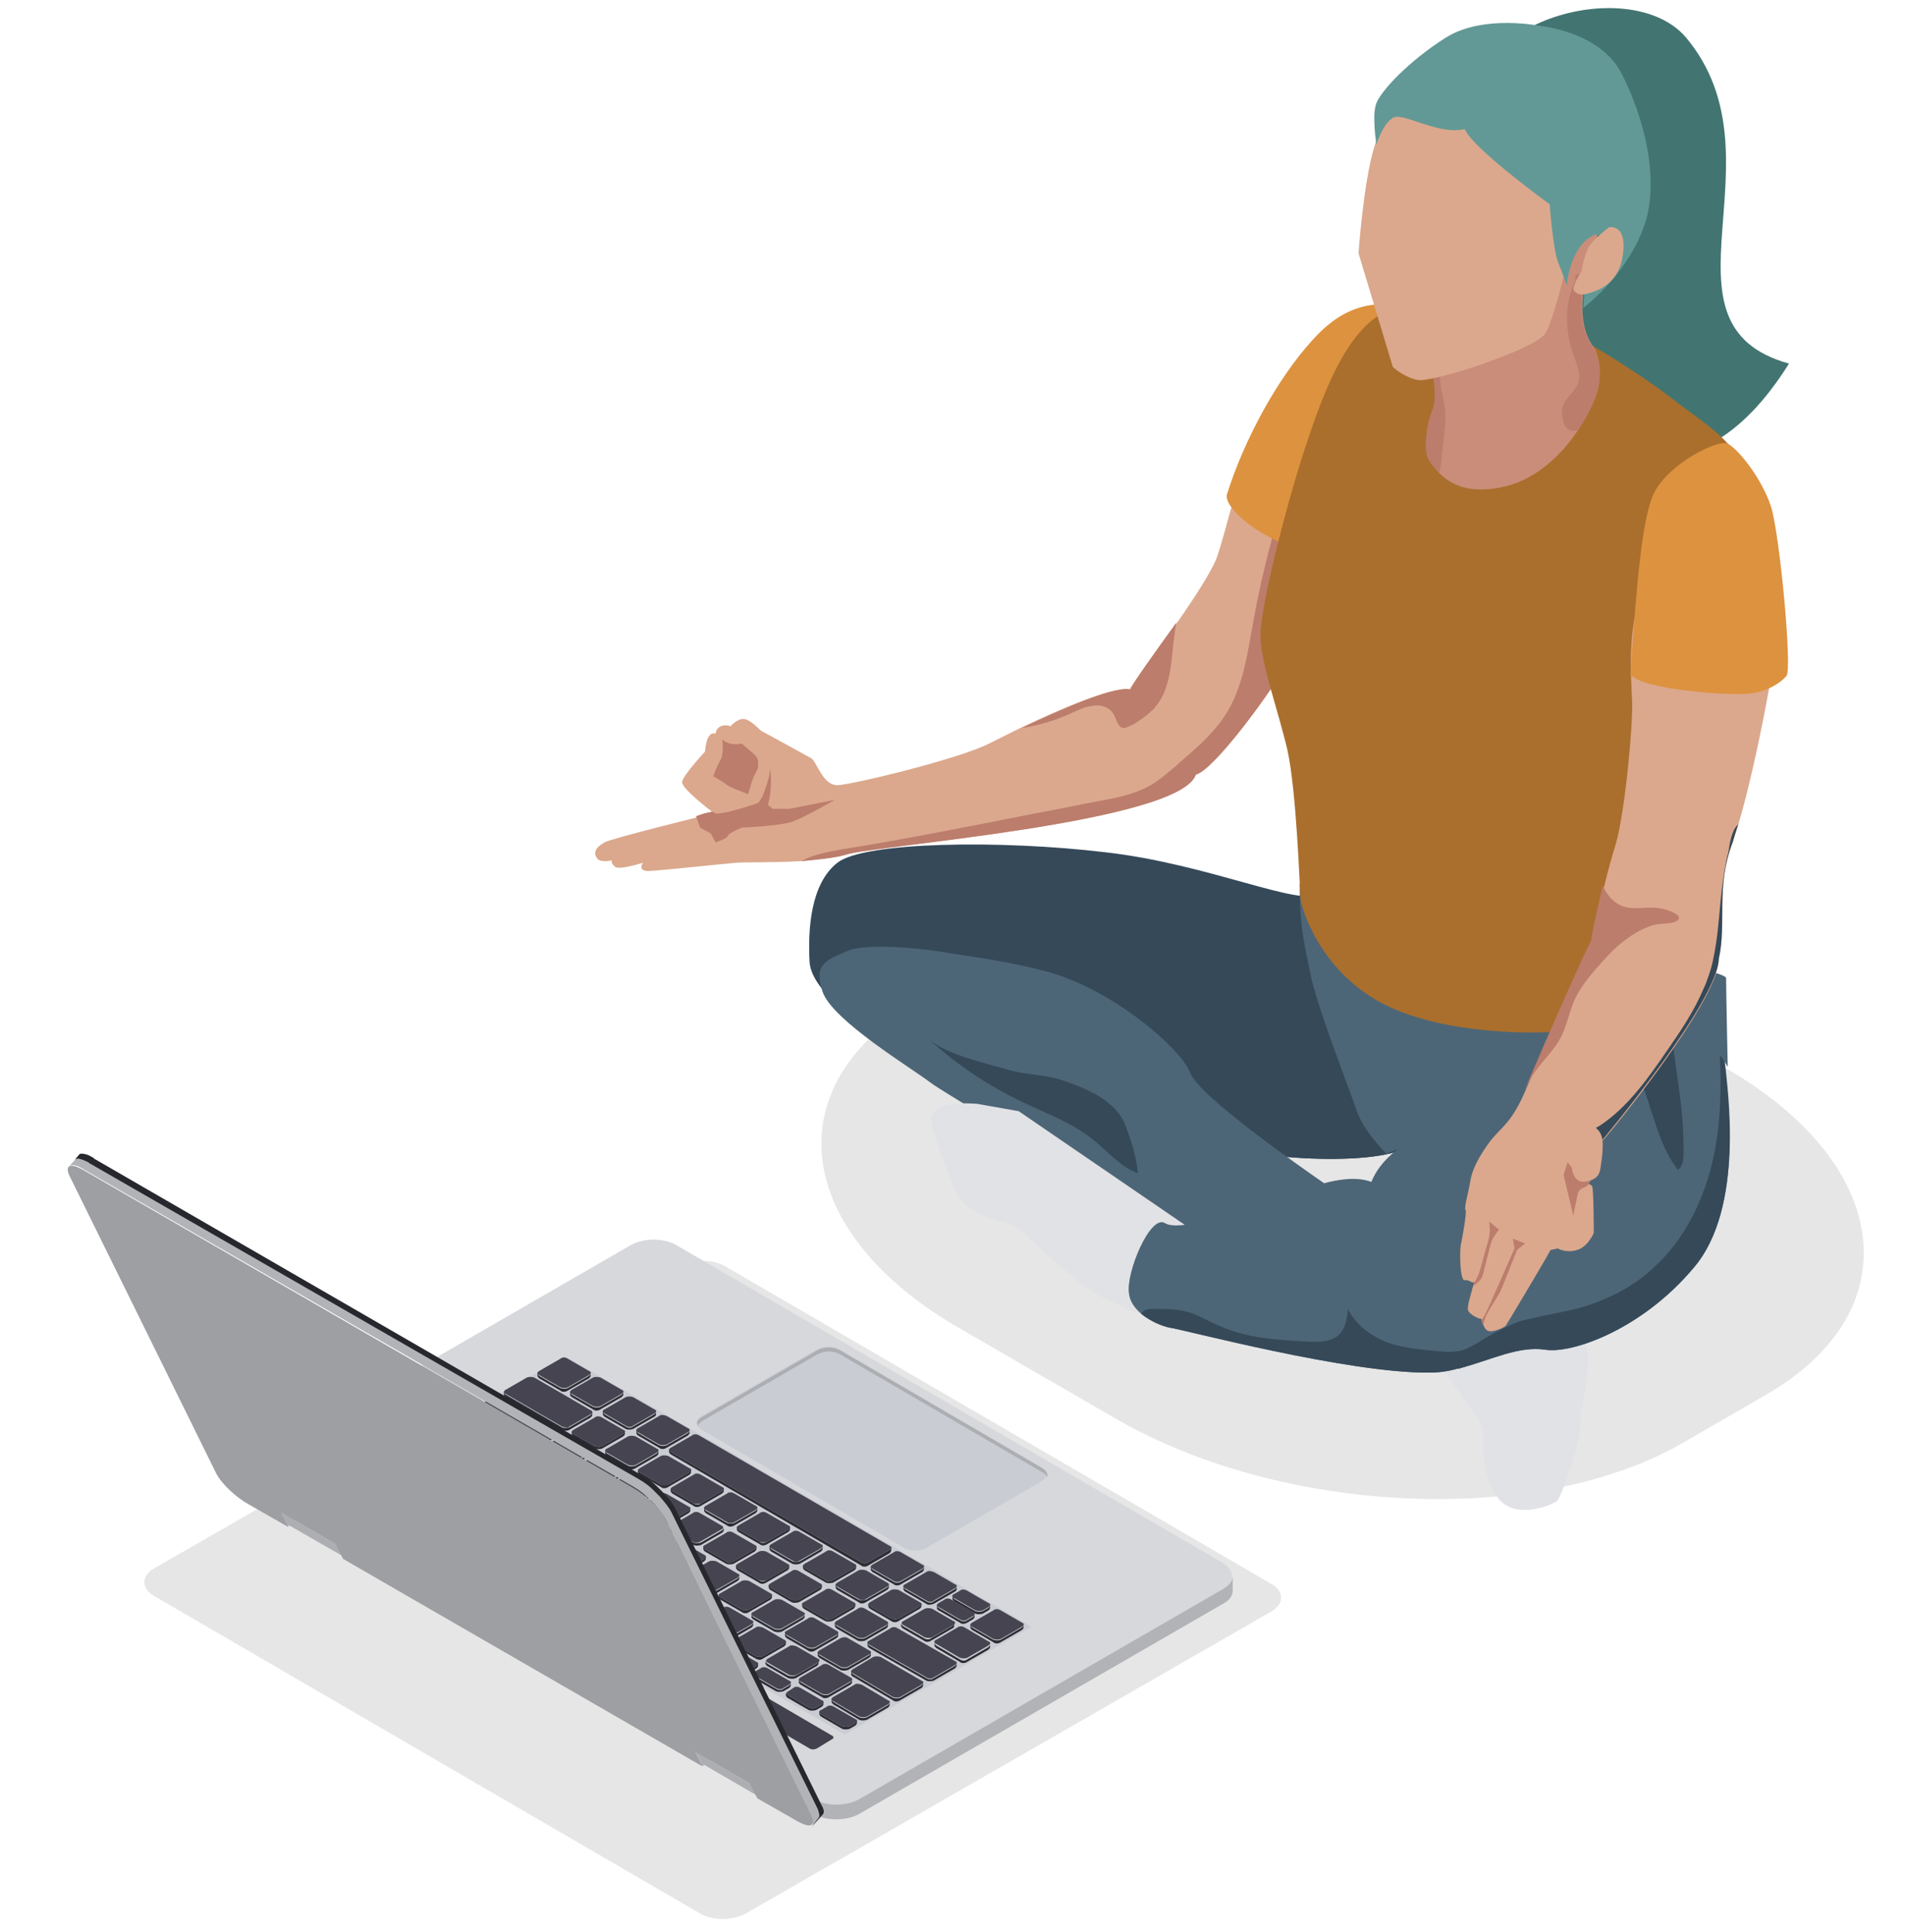 <?xml version="1.0" encoding="utf-8"?>
<!-- Generator: Adobe Illustrator 26.0.3, SVG Export Plug-In . SVG Version: 6.00 Build 0)  -->
<svg version="1.1" id="Layer_1" xmlns="http://www.w3.org/2000/svg" xmlns:xlink="http://www.w3.org/1999/xlink" x="0px" y="0px"
	 viewBox="0 0 233.2 236.5" style="enable-background:new 0 0 233.2 236.5;" xml:space="preserve">
<style type="text/css">
	.st0{opacity:0.1;}
	.st1{fill:#354959;}
	.st2{fill:#4D6677;}
	.st3{fill:#E1E2E5;}
	.st4{fill:#DBA88D;}
	.st5{fill:#BC7D6C;}
	.st6{fill:#DD923F;}
	.st7{fill:#427571;}
	.st8{fill:#AA6F2D;}
	.st9{fill:#C98D79;}
	.st10{fill:#629996;}
	.st11{fill:#858689;}
	.st12{fill:#D7D8DC;}
	.st13{fill:#ADAEB2;}
	.st14{fill:#B2B3B7;}
	.st15{fill:#CACCD3;}
	.st16{fill:#42414D;}
	.st17{fill:#2D2C34;}
	.st18{fill:#454450;}
	.st19{fill:#27272E;}
	.st20{fill:#9D9FA2;}
</style>
<g>
	<path class="st0" d="M206,176.6l10.2-5.9c17.7-10.2,15.5-28.2-5-40L192,119.6c-20.4-11.8-51.6-13.1-69.3-2.9l-10.2,5.9
		c-17.7,10.2-15.5,28.2,5,40l19.2,11.1C157.2,185.5,188.4,186.8,206,176.6z"/>
	<path class="st0" d="M18.8,195.3c-1.5-0.9-1.5-2.4,0-3.3L83.2,155c1.6-0.9,4.1-0.9,5.6,0l66.9,38.9c1.5,0.9,1.5,2.4,0,3.3l-64.4,37
		c-1.6,0.9-4.1,0.9-5.6,0L18.8,195.3z"/>
	<g>
		<g>
			<path class="st1" d="M176,134.8c-1.4,2.7-2.8,4.9-3.9,5.6c-3.3,2.4-21.4,1.9-27.8-2.2c-1.8-1.1-5.5-2.5-9.9-4
				c-11.4-3.7-27.4-7.8-27.6-7.9c-0.3-0.2-7.5-4.7-7.7-8.6c-0.2-3.9,0.1-9.5,3.4-12.1c3.3-2.6,20.1-2.8,32.7-1.3
				c12.7,1.4,24.4,6.9,26.2,5c0,0,19.1,5.2,19.7,9.7C181.4,122,178.7,129.4,176,134.8z"/>
			<path class="st1" d="M176,134.8c-1.4,2.7-2.8,4.9-3.9,5.6c-3.3,2.4-21.4,1.9-27.8-2.2c-1.8-1.1-5.5-2.5-9.9-4
				c-0.1-0.1-0.1-0.1-0.2-0.2c-5.4-5.5-11.3-10.8-17.9-14.7c4.6-1.7,9.7-1.2,14.4-0.1c4.4,1,8.9,2.7,11.8,6.2
				c1.2,1.4,2.1,3.1,3.4,4.5c3.1,3.4,8.1,4.7,12.7,4.1c1.2-0.2,2.4-0.5,3.3-1.2c0.6-0.5,1.1-1.2,1.5-1.8c1.4-2.3,2.5-4.7,3.2-7.3
				l3.5-1.3c1.5-0.4,3,0.4,4,1.6c0.9,1.2,1.4,2.7,1.7,4.2C176,130.2,176.1,132.5,176,134.8z"/>
			<path class="st2" d="M128.1,118.9c-5.3-1.4-10-1.9-12.2-2.3c-2.1-0.4-9.7-1.3-12.2-0.2c-2.4,1.1-4.2,1.5-3,5
				c1.2,3.5,11,9.4,13.2,11.1c2.2,1.7,34.6,20.7,36.4,21.5c1.8,0.8,18.8,8.7,18.8,8.7s-3.7-15.6-6.9-17.8
				c-3.3-2.3-15.5-10.8-16.5-13.6C144.6,128.4,136.3,121.1,128.1,118.9z"/>
			<path class="st3" d="M176.2,166.8c1.2,2.1,5.4,7.4,5.4,8.3c0,0.9-0.5,4.8,1.6,8c2.1,3.2,7,1,7.4,0.6c0.5-0.4,3-7.2,2.9-10
				c-0.2-2.8,6.3-17.3-13.5-15.9C178.2,157.9,176.2,166.8,176.2,166.8z"/>
			<path class="st1" d="M137.8,137.8c-1.1-3-4.6-4.5-7.5-5.5c-2.2-0.8-4.7-0.7-7-1.4c-2.7-0.8-7.4-1.8-9.6-3.7
				c3.4,3.1,7.3,5.7,11.5,7.7c2.9,1.4,6,2.5,8.5,4.5c1.9,1.5,3.4,3.4,5.6,4.2C139.1,141.6,138.5,139.7,137.8,137.8z"/>
			<path class="st3" d="M119.6,135.1c-4.2-0.3-5.3,0.6-5.6,1.6c-0.3,1,2.6,8.3,3.2,9.6c0.7,1.3,3.6,3,5.3,3.2c1.7,0.2,3,1.6,3,1.6
				s6.9,6.5,9.3,7.6c2.4,1.1,6.1,3.2,9.7,2.9c3.6-0.3,1.1-11.3,1.1-11.3l-20.9-14.3L119.6,135.1z"/>
			<path class="st2" d="M190.6,154.2c0,1.2-1.2,4.1-3.4,7c-2,2.6-5,5.2-8.6,6.3c0,0-0.1,0-0.1,0c-1.1,0.3-2.2,0.5-3.5,0.5
				c-10,0.1-30.2-5.3-31.8-5.5c-1-0.2-2.4-0.8-3.5-1.7c-0.8-0.7-1.4-1.5-1.5-2.5c-0.4-2.5,2.6-9.7,4.4-8.6c1.8,1.1,8.1-1.3,11.1-1.9
				c3-0.7,10-4.8,14.3-3.1c0,0,7.7-3.2,12.4-2.2C185,143.4,190.6,151.5,190.6,154.2z"/>
			<path class="st2" d="M207.3,155.2c-6.3,7.5-14.8,10.5-18.1,10c-3.3-0.5-6.5,1.2-10.6,2.3c0,0-0.1,0-0.1,0c-1,0.2-2.2-0.7-3.4-2.3
				c-3.9-5.3-8.3-17.8-7.2-20.6c1.5-3.6,5.3-5.4,8.3-6.8c3-1.4,5.7-7.2,10-8.8c4.3-1.7,13.4-2.3,20-1.7c0,0,1.7-0.8,2.2-0.6
				c0.4,0.1,1.3,0.5,1.9,1.5c0.3,0.5,0.6,1.2,0.7,2.1C211.4,132.9,213.7,147.8,207.3,155.2z"/>
			<path class="st1" d="M207.3,155.2c-6.3,7.5-14.8,10.5-18.1,10c-3.3-0.5-6.5,1.2-10.6,2.3c0,0-0.1,0-0.1,0
				c-1.1,0.3-2.2,0.5-3.5,0.5c-10,0.1-30.2-5.3-31.8-5.5c-1-0.2-2.4-0.8-3.5-1.7c0.1-0.1,0.2-0.3,0.4-0.4c0.3-0.2,0.7-0.2,1.1-0.2
				c1.4,0,2.9,0,4.3,0.4c1.3,0.4,2.4,1.1,3.6,1.6c3.5,1.6,7.2,1.8,10.9,2c3.1,0.2,4.8-0.4,5-4c1,2,2.8,3.3,4.8,4.1
				c1.7,0.6,3.5,0.8,5.3,1c0.4,0,0.8,0.1,1.2,0.1c0.9,0.1,1.7,0.1,2.6-0.1c0.7-0.2,1.3-0.6,1.9-0.9c1.4-0.9,2.9-1.7,4.5-2.4
				c0.7-0.3,1.4-0.5,2.1-0.6c2-0.5,4-0.8,5.9-1.3c3.5-1,6.9-2.7,9.5-5.3c4.1-3.9,6.4-9.4,7.3-15c0.6-3.8,0.6-7.6,0.4-11.4
				c0,0,0,0,0-0.1c0.3,0.5,0.6,1.2,0.7,2.1C211.4,132.9,213.7,147.8,207.3,155.2z"/>
			<path class="st2" d="M159.1,108.2c0,5.5,0.6,7.4,1.4,11.4c0.9,4.1,4.8,14,5.6,16.4c0.8,2.4,3.6,5.2,3.6,5.2s7.3-2.8,8.7-2.9
				c1.3-0.1,5.9-7.5,9-8.5c3.1-1,18.5-2.4,20.5-2.3c2,0,3.6,3.1,3.6,3.1s-0.2-9.4-0.2-10.9C211.3,118.2,159.1,108.2,159.1,108.2z"/>
			<path class="st4" d="M159.1,78.8c-3.7,6.4-10.6,15.5-12.7,16c-0.5,0.1-1.4-0.4-2.4-1.3c-1.5-1.3-3.3-3.5-4.5-5.5
				c-1-1.6-1.6-3.1-1.2-3.7c0.6-1,3.2-4.5,5.8-8.1c2.1-3,4.1-6.1,4.8-7.8c1.4-3.9,2.6-10.9,5.7-16.5c0,0,5.6,0.2,8.7,4
				c0.3,0.4,0.6,0.9,0.8,1.5C165.5,62.4,162.4,73.1,159.1,78.8z"/>
			<path class="st4" d="M146.3,94.8c-1.9,5.9-39.6,8.7-42.8,9.8c-1.3,0.4-3.4,0.6-5.5,0.8c-3.4,0.2-7.1,0.1-7.9,0.2
				c-1.3,0.1-8.8,0.9-10.5,1c-1.7,0.1-0.9-1-0.9-1s-2.8,0.9-3.4,0.5c-0.6-0.5-0.4-0.8-0.4-0.8s-1.6,0.4-1.9-0.4
				c-0.4-0.7,0.1-1.3,1-1.8c0.9-0.5,12.7-3.4,12.7-3.4l0.4-0.4c0,0-3.7-2.8-3.6-3.6c0.1-0.8,2.8-3.7,2.8-3.7s0.1-1.4,0.5-1.9
				c0.3-0.5,0.8-0.3,0.8-0.3s0-0.6,0.6-0.9c0.7-0.3,1.2,0,1.2,0s0.9-1,1.7-0.9c0.8,0.1,2,1.4,2,1.4s5.5,3,6.2,3.4
				c0.7,0.4,1.4,3.4,3.3,3.3c1.8-0.1,14.9-3.2,18.7-5.2c0.8-0.4,2-1,3.4-1.7c4.8-2.3,11.7-5.3,13.3-4.7c1.9,0.7,0.6,0.8,3,2.3
				c0.1,0.1,0.2,0.1,0.3,0.2c0,0,4,1.2,5,4.4C146.8,92.3,146.8,93.4,146.3,94.8z"/>
			<path class="st5" d="M159.1,78.8c-3.7,6.4-10.6,15.5-12.7,16c-1.9,5.9-39.6,8.7-42.8,9.8c-1.3,0.4-3.4,0.6-5.5,0.8
				c1.4-0.8,3.1-1.1,4.7-1.4c8.1-1.3,16.1-2.9,24.2-4.5c2.8-0.5,5.5-1.1,8.3-1.6c1.6-0.3,3.3-0.7,4.8-1.4c1.5-0.7,2.7-1.8,3.9-2.8
				c0,0,0.1,0,0.1-0.1c0.8-0.7,1.7-1.5,2.5-2.2c1.4-1.3,2.6-2.6,3.6-4.2c2-3.3,2.5-7.2,3.2-11c0.8-4.5,1.9-9,3.2-13.4
				c0.7-2.3,1.6-5.5,4.2-5.8c1.1-0.1,2.2,0.1,3.2,0.5C165.5,62.4,162.4,73.1,159.1,78.8z"/>
			<path class="st5" d="M88.4,90.5c0.1,0.3,0.2,1.8-0.2,2.5c-0.4,0.7-0.9,2-0.9,2s1.4,0.8,1.6,1c0.2,0.3,2.7,1.2,2.7,1.2
				s0.5-2,0.9-2.6c0.4-0.6,0.3-1.1,0.3-1.1s0.2-0.5-0.5-1.2c-0.7-0.6-1.5-1.3-1.5-1.3S89.4,91.4,88.4,90.5z"/>
			<path class="st6" d="M175.3,38.2c-4.6-1.1-9.4-2.5-14.7,3.5c-4.2,4.6-8.3,12.1-10.4,18.8c-0.6,1.9,6.2,7.3,12.7,7.3
				c2.4,0,3.5-18.8,4.6-21.7C168.6,43.1,175.3,38.2,175.3,38.2z"/>
			<path class="st7" d="M180.4,14.8c-1.7-12.5,19.4-18,26-10.2c12.3,14.7-4.7,35.1,12.6,39.9c-12.1,19.3-25.4,9.9-33.1,3.5
				C178.2,41.7,180.4,14.8,180.4,14.8z"/>
			<path class="st8" d="M213.2,56.6c-1.9-3.3-4.6-4.8-8.9-8.1c-4.3-3.3-11.3-7.5-13.7-8.5c-2.4-1-15.2-2.4-17.8-2.5
				c-7-0.3-10.6,10-13,17.2c-2.2,6.6-5.6,19.8-5.5,23.2c0.1,3.5,2.1,8.8,3.3,13.9c1.1,5,1.5,16.6,1.6,18.2c0.2,1.5,2.4,8.3,9.1,12.3
				c6.7,4,17.8,4.4,23.3,3.9c5.5-0.5,16.5-3.3,17.8-6.9c1.3-3.5-2.2-17.8-2.6-22.3c-0.5-4.5,2.8-23.1,4.6-26.3
				C213.1,67.5,213.2,56.6,213.2,56.6z"/>
			<path class="st9" d="M194.2,33.6c-0.3,1.4-0.5,2.9-0.5,4c0,3.4,1.4,4.9,1.4,4.9s1.1,1.7,0.6,4.7c-0.2,1.2-1.1,3.3-2.5,5.4
				c-1.9,2.9-4.9,5.9-8.8,6.9c-4.4,1.1-6.8-0.2-8.1-1.5c-0.7-0.7-1.1-1.3-1.3-1.6c-0.7-1-0.3-4.3,0.4-6c0.7-1.6,0.2-5.1-0.7-7
				c-0.1-0.1-0.1-0.2-0.2-0.3l4.6-17.8c0,0,11.9-8.9,13.9-7.8c2,1.1,3.5,8.3,3.2,9.4C196,27.5,194.9,30.6,194.2,33.6z"/>
			<path class="st5" d="M195.7,47.2c-0.2,1.2-1.1,3.3-2.5,5.4c-0.5,0.2-1,0.2-1.4-0.2c-0.5-0.4-0.6-1.6-0.6-2.2
				c0.1-1.4,1.8-2.2,2.1-3.7c0.2-1-0.5-2.5-0.8-3.4c-0.9-2.9-1-6,0.4-8.9c-0.4-0.7,0.7-0.8,1.2-0.6c-0.3,1.4-0.5,2.9-0.5,4
				c0,3.4,1.4,4.9,1.4,4.9S196.2,44.2,195.7,47.2z"/>
			<path class="st5" d="M179.1,38.5c-1,2.7-3,5.3-2.8,8.2c0.1,1.2,0.5,2.3,0.6,3.5c0.1,1,0,1.9-0.1,2.9c-0.2,1.6-0.3,3.2-0.6,4.8
				c-0.7-0.7-1.1-1.3-1.3-1.6c-0.7-1-0.3-4.3,0.4-6c0.7-1.6,0.2-5.1-0.7-7v-0.1c0.1-2.2,1.7-4.7,3.7-5.6c0.2-0.1,0.5-0.2,0.7,0
				C179.3,37.8,179.2,38.2,179.1,38.5z"/>
			<path class="st4" d="M193.2,26.1c0,0-2.7,12.9-4.1,14.8c-1.4,1.9-13.8,6-15.6,5.6c-1.8-0.4-3-1.6-3-1.6l-4.2-13.9
				c0,0,0.6-8.6,1.9-12.9c1.2-4.3,2.2-6,3.6-6.5c1.4-0.5,15.4,0.3,15.4,0.3L193.2,26.1z"/>
			<path class="st10" d="M179.3,15.8c1,2.4,10.4,9.2,10.4,9.2s0.4,5.4,1,7c0.6,1.6,1.1,2.9,1.1,2.9s0.3-4,2.6-5.7
				c2.3-1.7,1.7,1.5,1.7,1.5s-1.6,1.8-1.9,3.5c-0.3,1.7-0.4,3.5-0.4,3.5s5.1-3.8,7.3-9.6c2.3-5.8,0.1-13.9-2.6-19.1
				c-2.6-5.1-9.8-5.8-9.8-5.8s-7.1-1.5-11.7,1.4c-4.6,2.9-7.9,6.5-8.5,8c-0.6,1.5,0,5.1,0,5.1s0.7-2.4,1.9-3.2
				C171.5,13.5,175.9,16.6,179.3,15.8z"/>
			<path class="st4" d="M197,27.8c1.5-0.1,1.9,1.3,1.7,3.1c-0.2,1.8-0.9,3.6-3.1,4.6c-2.2,0.9-2.5,0.5-2.9,0.1
				c-0.4-0.4,0.9-2.4,0.9-2.4s0.4-2.6,1.2-3.4C195.5,28.9,197,27.8,197,27.8z"/>
			<path class="st5" d="M94.3,94.1c-0.1,1-0.9,3.9-1.6,4.2c-0.7,0.3-4.9,1.6-5.2,1.2c-0.3-0.4-2.3,0.4-2.3,0.4l0.5,1.4L87,102
				l0.6,1.1c0,0,1.5-0.5,1.5-0.8c0-0.3,1.7-1,1.7-1s4.5-0.2,6.1-0.7c1.5-0.5,5.3-2.7,5.3-2.7L96.6,99l-2,0L94,98.5
				C94,98.5,94.6,96.8,94.3,94.1z"/>
			<path class="st5" d="M144,76.2c-0.2,1.3-0.4,2.6-0.5,3.9c-0.2,2-0.5,4.1-1.6,5.8c-0.2,0.3-0.4,0.5-0.6,0.8
				c-0.5,0.5-1.1,1-1.7,1.4c-0.4,0.3-0.9,0.6-1.4,0.8c-0.2,0.1-0.4,0.2-0.6,0.2c-0.8,0-0.9-1.1-1.3-1.7c-0.5-0.9-1.6-1.2-2.6-1
				c-1,0.1-1.9,0.6-2.8,1c-1.8,0.8-3.8,1.4-5.8,1.7c4.8-2.3,11.7-5.3,13.3-4.7C138.8,83.4,141.4,79.8,144,76.2z"/>
			<path class="st1" d="M206.1,140.9c0,0.8,0,1.8-0.7,2.3c-2-2.6-2.8-5.9-3.8-8.9c-0.8-2.3-1.7-4.6-2.1-7c-0.3-1.7,0-9.7,3.3-6.3
				c1.4,1.4,1.4,3.4,1.7,5.2c0.4,2.3,0.7,4.6,1,6.9C205.9,135.6,206.1,138.3,206.1,140.9z"/>
			<path class="st4" d="M180.1,156.9c0.2,0.1,0.4,0.1,0.4,0.1s-0.1,0.2-0.2,0.5h0c-0.2,0.8-0.7,2.3-0.6,2.8c0.1,0.6,1.5,1.2,1.6,1.1
				c0,0,0.1,0.1,0.1,0.2c0,0.2,0.1,0.4,0.2,0.6c0,0,0,0,0,0c0.1,0.3,0.3,0.6,0.6,0.7c0.7,0.2,2-0.5,2.1-0.6c0.1-0.1,4.5-7.5,5-8.4
				c0.5-0.9,0.5-0.9,0.5-0.9l0.9-0.2c0,0,1.2,0.7,2.8-0.4c1.6-1.1,1.3-2.5,1.3-2.5s-0.7-2.5-0.6-3.1c0-0.5,0.5-3.4,1.1-5.3
				c0.2-0.8,0.5-1.4,0.7-1.7c0.8-0.7,14.2-17.1,14.4-22.2c0-0.2,0-0.5-0.1-0.6c-0.1-0.4-0.2-0.7-0.4-1c-0.9-1.7-2.7-2.7-4.4-3.2
				c-1.8-0.6-3.4-0.8-3.4-0.8c-5-0.2-6.3,1.7-7.3,3.4v0c-1,1.7-5.9,13.2-7.9,17.7c-0.1,0.2-0.2,0.5-0.3,0.7c0,0,0,0,0,0
				c-1.7,3.8-2.8,4.1-4.2,5.9c-1.4,1.9-2.2,3.5-2.4,4.8c-0.2,1.3-0.8,3.3-0.6,3.6c0.2,0.2-0.4,3.5-0.6,4.4c-0.1,0.9-0.1,3.7,0.4,4.2
				C179.6,156.6,179.9,156.8,180.1,156.9z"/>
			<path class="st4" d="M212.8,100.9c-0.3,0.8-0.5,1.6-0.7,2.2c-2.1,5.5-0.7,9.8-1.7,14.3c-0.2,0.7-0.4,1.5-0.7,2.2
				c-0.3,0.6-0.7,1.1-1.2,1.3c-2.8,1.5-8.6-1.6-11.6-3.9c-1.2-0.9-1.9-1.6-1.9-1.9v0c0-0.7,0.7-3.6,1.4-6.7c0.4-1.7,0.9-3.5,1.4-5.1
				c1.2-4.3,2.1-14.8,2-17.4c-0.1-2.6-0.9-11.2,2.3-15.2l13-4.8c0,0,2.4,5.5,2.7,9C217.9,78.1,215.1,93.2,212.8,100.9z"/>
			<path class="st6" d="M202.5,60.3c-1.4,2.8-2.1,10.2-2.9,22c-0.1,1.8,10.8,2.9,14.5,2.6c2.2-0.2,4-1.4,4.6-2.2
				c0.7-0.8-0.8-17.1-1.9-20.7c-1.2-3.6-4.1-7.1-5.3-7.7C210.4,53.7,204.3,56.7,202.5,60.3z"/>
			<path class="st4" d="M190.7,140c-0.6,0.3-1.1,1.1-0.9,2c0.2,0.9,0.1,3.6,0,4.4c-0.1,0.8-0.2,3.4,0,4.2c0.2,0.8,0.5,1.8,0.8,2.1
				c0.3,0.3,1.5,0.7,2.7,0.2c1.2-0.5,1.8-2,1.8-2s0-5.3-0.2-5.7c-0.2-0.4-1-0.3-1-0.3l-0.3,4.1c0,0-0.5-4.5-0.5-5
				c0-0.5-0.4-2.9-0.7-3.4C192.1,140.2,190.7,140,190.7,140z"/>
			<path class="st5" d="M182.7,158.9c-0.2,0.5-1,2.3-1.3,2.6c0,0.2,0.1,0.4,0.2,0.6c0.1-0.5,0.3-1.1,0.5-1.4
				c0.3-0.5,1.3-2.2,1.5-2.5c0.2-0.3,2-5,2.1-5.2c0.2-0.2,1-0.8,1-0.8l-1.5-0.6l0.2,1.2C185.4,152.8,182.9,158.5,182.7,158.9z"/>
			<path class="st5" d="M180.5,156.9c0,0-0.1,0.2-0.2,0.5c0.5-0.3,1-0.7,1.2-1.3c0.2-0.6,1-4.2,1.2-4.4c0.1-0.3,0.8-1.2,0.8-1.2
				l-1.2-1c0,0.2,0.2,1.3-0.1,2.3c-0.3,0.9-1,3.8-1.3,4.4c-0.3,0.6-0.4,0.9-0.7,0.7C180.4,156.9,180.5,156.9,180.5,156.9z"/>
			<path class="st5" d="M192.4,140.7l1.6,1.7c0,0,1.3,0.5,1.2,0.7c0,0.1-0.5,1.8-1,2.1c-0.5,0.3-0.9,0.2-1.1,1.1
				c-0.2,0.9-0.5,2.5-0.5,2.5l-1.2-5L192.4,140.7z"/>
			<path class="st5" d="M205.5,112.5c-0.1,0.1-0.2,0.2-0.4,0.3c-0.6,0.3-1.9,0.2-2.6,0.4c-0.8,0.2-1.6,0.6-2.3,1
				c-1.3,0.8-2.4,1.7-3.4,2.8c-0.4,0.4-0.8,0.9-1.2,1.3c-1.1,1.3-2.2,2.6-2.9,4.2c-0.6,1.4-0.9,3-1.6,4.4c-0.9,1.8-2.5,3.1-3.6,4.9
				c-0.3,0.5-0.6,1.1-0.9,1.7c0.1-0.2,0.2-0.5,0.3-0.7c1.9-4.5,6.9-15.9,7.9-17.7v0c0-0.7,0.7-3.6,1.4-6.7c0.5,1.1,1.3,2.1,2.4,2.5
				c1.3,0.5,2.7,0.1,4,0.2C203.4,111.1,205.9,111.8,205.5,112.5z"/>
			<path class="st1" d="M212.8,100.9c-0.3,0.8-0.5,1.6-0.7,2.2c-2.1,5.5-0.7,9.8-1.7,14.3c-0.2,5.2-13.7,21.5-14.4,22.3
				c-0.2,0.2-0.5,0.9-0.7,1.7c-0.5-0.9-1-1.9-0.6-2.7c0.2-0.4,0.7-0.7,1.1-0.9c3.5-2.3,6-5.9,8.4-9.4c1.6-2.3,3.2-4.7,4.3-7.3
				c0.3-0.6,0.5-1.2,0.7-1.8c0.4-1.1,0.6-2.2,0.8-3.4c0.4-2.4,0.5-4.8,0.8-7.2c0.2-1.5,0.4-3,0.8-4.5
				C211.7,103.4,212,101.5,212.8,100.9z"/>
			<path class="st4" d="M190.8,137.6c-0.6,0.1-1.1,0.7-1.1,0.7s0.2,1.6,0.6,2c0.4,0.4,2.1,2.6,2.1,2.6s0.2,2.1,1.8,1.7
				c1.6-0.3,1.6-1.2,1.7-1.5c0-0.2,0.6-3.1,0.1-4.2c-0.4-1.1-2-1.6-2.4-1.7c-0.4-0.1-1.2,0.8-1.2,0.8L190.8,137.6z"/>
		</g>
		<g>
			<g>
				<polygon class="st11" points="40.5,182.5 40.5,184.4 47.2,188.2 47.2,186.4 				"/>
				<polygon class="st11" points="90.9,211.8 90.9,213.7 97.6,217.5 97.6,215.7 				"/>
				<path class="st12" d="M32.7,181.4c-1.5-0.9-1.5-2.4,0-3.3l44.5-25.7c1.6-0.9,4.1-0.9,5.6,0l66.9,38.9c1.5,0.9,1.5,2.4,0,3.3
					l-44.5,25.7c-1.6,0.9-4.1,0.9-5.6,0l-4.9-2.8l2.9-1.7l-6.7-3.9l-2.9,1.7l-43.7-25.4l2.9-1.7l-6.7-3.9l-2.9,1.7L32.7,181.4z"/>
				<polygon class="st13" points="37.6,184.2 37.6,186 40.5,184.4 40.5,182.5 				"/>
				<polygon class="st14" points="44.3,188.1 44.3,189.9 88,215.3 88,213.5 				"/>
				<polygon class="st13" points="88,213.5 88,215.3 90.9,213.7 90.9,211.8 				"/>
				<g>
					<path class="st14" d="M32.7,181.4l4.9,2.8l0,1.8l-4.9-2.8c-0.8-0.4-1.2-1-1.2-1.6l0-1.8C31.6,180.3,31.9,180.9,32.7,181.4z"/>
					<path class="st14" d="M105.2,220.2l44.5-25.7c0.8-0.5,1.2-1,1.2-1.6l0,1.8c0,0.6-0.4,1.2-1.2,1.6L105.2,222
						c-1.6,0.9-4.1,0.9-5.6,0l-4.9-2.8l0-1.8l4.9,2.8C101.1,221.1,103.6,221.1,105.2,220.2z"/>
				</g>
				<path class="st15" d="M126.3,199.1l-22.9,13.2l-57.1-33.2L69.2,166L126.3,199.1z"/>
				<path class="st16" d="M43.5,181.1c-0.3,0.2-0.3,0.4,0,0.5L99.1,214c0.3,0.2,0.7,0.1,0.9,0l1.8-1.1c0.3-0.1,0.3-0.4,0-0.5
					L46.3,180c-0.3-0.2-0.7-0.2-0.9,0L43.5,181.1z"/>
				<g>
					<g>
						<path class="st17" d="M72.1,168.7l-2.6,1.5c-0.3,0.2-0.7,0.2-0.9,0l-2.6-1.5c-0.1-0.1-0.2-0.2-0.2-0.3l0-0.3
							c0,0.1,0.1,0.2,0.2,0.3l2.6,1.5c0.3,0.1,0.7,0.1,0.9,0l2.6-1.5c0.1-0.1,0.2-0.2,0.2-0.3l0,0.3
							C72.3,168.5,72.2,168.6,72.1,168.7z"/>
						<path class="st17" d="M76.1,171l-2.6,1.5c-0.3,0.2-0.7,0.2-0.9,0L70,171c-0.1-0.1-0.2-0.2-0.2-0.2l0-0.4
							c0,0.1,0.1,0.2,0.2,0.3l2.6,1.5c0.3,0.1,0.7,0.1,0.9,0l2.6-1.5c0.1-0.1,0.2-0.2,0.2-0.3l0,0.3C76.3,170.8,76.2,170.9,76.1,171
							z"/>
						<path class="st17" d="M69.7,174.7l2.6-1.5c0.1-0.1,0.2-0.2,0.2-0.3l0,0.3c0,0.1-0.1,0.2-0.2,0.3l-2.6,1.5
							c-0.3,0.2-0.7,0.1-0.9,0l-6.9-4c-0.1-0.1-0.2-0.2-0.2-0.2l0-0.4c0,0.1,0.1,0.2,0.2,0.3l6.9,4C69,174.8,69.4,174.8,69.7,174.7z
							"/>
						<path class="st17" d="M65.6,177l2.6-1.5c0.1-0.1,0.2-0.2,0.2-0.2l0,0.2c0,0.1-0.1,0.2-0.2,0.3l-2.6,1.5
							c-0.3,0.1-0.7,0.1-0.9,0l-6.9-4c-0.1-0.1-0.2-0.2-0.2-0.3l0-0.3c0,0.1,0.1,0.2,0.2,0.3l6.9,4C64.9,177.2,65.3,177.2,65.6,177z
							"/>
						<path class="st17" d="M59.5,178.2l2.6-1.5c0.1-0.1,0.2-0.2,0.2-0.3l0,0.3c0,0.1-0.1,0.2-0.2,0.3l-2.6,1.5
							c-0.3,0.2-0.7,0.2-0.9,0l-4.9-2.8c-0.1-0.1-0.2-0.2-0.2-0.3l0-0.3c0,0.1,0.1,0.2,0.2,0.3l4.9,2.8
							C58.8,178.4,59.2,178.4,59.5,178.2z"/>
						<path class="st17" d="M55.9,177.5l0,0.3c0,0.1-0.1,0.2-0.2,0.3l-2.6,1.5c-0.3,0.2-0.7,0.2-0.9,0l-2.6-1.5
							c-0.1-0.1-0.2-0.2-0.2-0.3l0-0.3c0,0.1,0.1,0.2,0.2,0.3l2.6,1.5c0.3,0.2,0.7,0.2,0.9,0l2.6-1.5
							C55.8,177.7,55.9,177.6,55.9,177.5z"/>
						<path class="st17" d="M80.1,173.4l-2.6,1.5c-0.3,0.1-0.7,0.1-0.9,0l-2.6-1.5c-0.1-0.1-0.2-0.2-0.2-0.3l0-0.3
							c0,0.1,0.1,0.2,0.2,0.3l2.6,1.5c0.3,0.2,0.7,0.2,0.9,0l2.6-1.5c0.1-0.1,0.2-0.2,0.2-0.3l0,0.3
							C80.3,173.2,80.3,173.3,80.1,173.4z"/>
						<path class="st17" d="M70.2,175.5l2.6,1.5c0.3,0.1,0.7,0.1,0.9,0l2.6-1.5c0.1-0.1,0.2-0.2,0.2-0.3l0,0.3
							c0,0.1-0.1,0.2-0.2,0.3l-2.6,1.5c-0.3,0.1-0.7,0.1-0.9,0l-2.6-1.5c-0.1-0.1-0.2-0.2-0.2-0.3l0-0.3
							C70,175.3,70.1,175.4,70.2,175.5z"/>
						<path class="st17" d="M66.1,177.9l2.6,1.5c0.3,0.1,0.7,0.1,0.9,0l2.6-1.5c0.1-0.1,0.2-0.2,0.2-0.3l0,0.3
							c0,0.1-0.1,0.2-0.2,0.3l-2.6,1.5c-0.3,0.2-0.7,0.2-0.9,0l-2.6-1.5c-0.1-0.1-0.2-0.2-0.2-0.3l0-0.3
							C65.9,177.7,66,177.8,66.1,177.9z"/>
						<path class="st17" d="M62.6,180.9l-2.6-1.5c-0.1-0.1-0.2-0.2-0.2-0.3l0-0.3c0,0.1,0.1,0.2,0.2,0.3l2.6,1.5
							c0.3,0.1,0.7,0.1,0.9,0l2.6-1.5c0.1-0.1,0.2-0.2,0.2-0.3l0,0.3c0,0.1-0.1,0.2-0.2,0.3l-2.6,1.5
							C63.2,181.1,62.8,181.1,62.6,180.9z"/>
						<path class="st17" d="M56.2,181.9l-2.6-1.5c-0.1-0.1-0.2-0.2-0.2-0.3l0-0.3c0,0.1,0.1,0.2,0.2,0.3l2.6,1.5
							c0.3,0.2,0.7,0.2,0.9,0l2.6-1.5c0.1-0.1,0.2-0.2,0.2-0.3l0,0.3c0,0.1-0.1,0.2-0.2,0.3l-2.6,1.5
							C56.9,182.1,56.5,182.1,56.2,181.9z"/>
						<path class="st17" d="M84.2,175.7l-2.6,1.5c-0.3,0.2-0.7,0.2-0.9,0l-2.6-1.5c-0.1-0.1-0.2-0.2-0.2-0.3l0-0.3
							c0,0.1,0.1,0.2,0.2,0.3l2.6,1.5c0.3,0.1,0.7,0.1,0.9,0l2.6-1.5c0.1-0.1,0.2-0.2,0.2-0.3l0,0.3
							C84.4,175.5,84.3,175.6,84.2,175.7z"/>
						<path class="st17" d="M77.8,179.4l2.6-1.5c0.1-0.1,0.2-0.2,0.2-0.3l0,0.3c0,0.1-0.1,0.2-0.2,0.3l-2.6,1.5
							c-0.3,0.2-0.7,0.2-0.9,0l-2.6-1.5c-0.1-0.1-0.2-0.2-0.2-0.3l0-0.3c0,0,0.1,0.2,0.2,0.3l2.6,1.5
							C77.1,179.5,77.5,179.5,77.8,179.4z"/>
						<path class="st17" d="M73.7,182.1c-0.3,0.2-0.7,0.2-0.9,0l-2.6-1.5c-0.1-0.1-0.2-0.2-0.2-0.3l0-0.3c0,0.1,0.1,0.2,0.2,0.3
							l2.6,1.5c0.3,0.1,0.7,0.1,0.9,0l2.6-1.5c0.1-0.1,0.2-0.2,0.2-0.3l0,0.3c0,0.1-0.1,0.2-0.2,0.3L73.7,182.1z"/>
						<path class="st17" d="M66.6,183.3l-2.6-1.5c-0.1-0.1-0.2-0.2-0.2-0.3l0-0.3c0,0.1,0.1,0.2,0.2,0.3l2.6,1.5
							c0.3,0.1,0.7,0.1,0.9,0l2.6-1.5c0.1-0.1,0.2-0.2,0.2-0.3l0,0.3c0,0.1-0.1,0.2-0.2,0.3l-2.6,1.5
							C67.3,183.4,66.8,183.4,66.6,183.3z"/>
						<path class="st17" d="M60.3,184.3l-2.6-1.5c-0.1-0.1-0.2-0.2-0.2-0.3l0-0.3c0,0.1,0.1,0.2,0.2,0.3l2.6,1.5
							c0.3,0.1,0.7,0.1,0.9,0l2.6-1.5c0.1-0.1,0.2-0.2,0.2-0.3l0,0.3c0,0.1-0.1,0.2-0.2,0.3l-2.6,1.5
							C60.9,184.4,60.5,184.4,60.3,184.3z"/>
						<path class="st17" d="M108.9,190.1l-2.6,1.5c-0.3,0.2-0.7,0.2-0.9,0L82.1,178c-0.1-0.1-0.2-0.2-0.2-0.3l0-0.3
							c0,0.1,0.1,0.2,0.2,0.3l23.3,13.5c0.3,0.2,0.7,0.2,0.9,0l2.6-1.5c0.1-0.1,0.2-0.2,0.2-0.3l0,0.3
							C109.1,189.9,109,190,108.9,190.1z"/>
						<path class="st17" d="M81.8,181.7l2.6-1.5c0.1-0.1,0.2-0.2,0.2-0.3l0,0.3c0,0.1-0.1,0.2-0.2,0.3l-2.6,1.5
							c-0.3,0.2-0.7,0.2-0.9,0l-2.6-1.5c-0.1-0.1-0.2-0.2-0.2-0.3l0-0.3c0,0.1,0.1,0.2,0.2,0.3l2.6,1.5
							C81.1,181.8,81.5,181.8,81.8,181.7z"/>
						<path class="st17" d="M77.7,184.1l2.6-1.5c0.1-0.1,0.2-0.2,0.2-0.3l0,0.3c0,0.1-0.1,0.2-0.2,0.3l-2.6,1.5
							c-0.3,0.2-0.7,0.2-0.9,0l-2.6-1.5c-0.1-0.1-0.2-0.2-0.2-0.3l0-0.3c0,0.1,0.1,0.2,0.2,0.3l2.6,1.5
							C77,184.2,77.4,184.2,77.7,184.1z"/>
						<path class="st17" d="M70.6,185.6l-2.6-1.5c-0.1-0.1-0.2-0.2-0.2-0.3l0-0.3c0,0.1,0.1,0.2,0.2,0.3l2.6,1.5
							c0.3,0.2,0.7,0.2,0.9,0l2.6-1.5c0.1-0.1,0.2-0.2,0.2-0.3l0,0.3c0,0.1-0.1,0.2-0.2,0.3l-2.6,1.5
							C71.3,185.8,70.9,185.8,70.6,185.6z"/>
						<path class="st17" d="M64.3,186.6l-2.6-1.5c-0.1-0.1-0.2-0.2-0.2-0.3v-0.3c0,0,0.1,0.2,0.2,0.3l2.6,1.5c0.3,0.2,0.7,0.2,0.9,0
							l2.6-1.5c0.1-0.1,0.2-0.2,0.2-0.3l0,0.3c0,0.1-0.1,0.2-0.2,0.3l-2.6,1.5C65,186.8,64.5,186.8,64.3,186.6z"/>
						<path class="st17" d="M85.8,184l2.6-1.5c0.1-0.1,0.2-0.2,0.2-0.3l0,0.3c0,0.1-0.1,0.2-0.2,0.3l-2.6,1.5
							c-0.3,0.2-0.7,0.2-0.9,0l-2.6-1.5c-0.1-0.1-0.2-0.2-0.2-0.3l0-0.3c0,0.1,0.1,0.2,0.2,0.3l2.6,1.5
							C85.2,184.2,85.6,184.2,85.8,184z"/>
						<path class="st17" d="M81.7,186.4l2.6-1.5c0.1-0.1,0.2-0.2,0.2-0.3l0,0.3c0,0.1-0.1,0.2-0.2,0.3l-2.6,1.5
							c-0.3,0.1-0.7,0.1-0.9,0l-2.6-1.5c-0.1-0.1-0.2-0.2-0.2-0.3l0-0.3c0,0.1,0.1,0.2,0.2,0.3l2.6,1.5
							C81,186.6,81.5,186.6,81.7,186.4z"/>
						<path class="st17" d="M74.7,188l-2.6-1.5c-0.1-0.1-0.2-0.2-0.2-0.3l0-0.3c0,0.1,0.1,0.2,0.2,0.3l2.6,1.5
							c0.3,0.1,0.7,0.1,0.9,0l2.6-1.5c0.1-0.1,0.2-0.2,0.2-0.3l0,0.3c0,0.1-0.1,0.2-0.2,0.3l-2.6,1.5
							C75.3,188.1,74.9,188.1,74.7,188z"/>
						<path class="st17" d="M68.3,189l-2.6-1.5c-0.1-0.1-0.2-0.2-0.2-0.3v-0.3c0,0.1,0.1,0.2,0.2,0.3l2.6,1.5c0.3,0.1,0.7,0.1,0.9,0
							l2.6-1.5c0.1-0.1,0.2-0.2,0.2-0.3l0,0.3c0,0.1-0.1,0.2-0.2,0.3l-2.6,1.5C69,189.1,68.6,189.1,68.3,189z"/>
						<path class="st17" d="M89.9,186.4l2.6-1.5c0.1-0.1,0.2-0.2,0.2-0.3l0,0.3c0,0.1-0.1,0.2-0.2,0.3l-2.6,1.5
							c-0.3,0.2-0.7,0.2-0.9,0l-2.6-1.5c-0.1-0.1-0.2-0.2-0.2-0.3l0-0.3c0,0.1,0.1,0.2,0.2,0.3l2.6,1.5
							C89.2,186.5,89.6,186.5,89.9,186.4z"/>
						<path class="st17" d="M85.8,188.8l2.6-1.5c0.1-0.1,0.2-0.2,0.2-0.3l0,0.3c0,0.1-0.1,0.2-0.2,0.3l-2.6,1.5
							c-0.3,0.1-0.7,0.1-0.9,0l-2.6-1.5c-0.1-0.1-0.2-0.2-0.2-0.3l0-0.3c0,0.1,0.1,0.2,0.2,0.3l2.6,1.5
							C85.1,188.9,85.5,188.9,85.8,188.8z"/>
						<path class="st17" d="M78.7,190.3l-2.6-1.5c-0.1-0.1-0.2-0.2-0.2-0.3l0-0.3c0,0.1,0.1,0.2,0.2,0.3l2.6,1.5
							c0.3,0.1,0.7,0.1,0.9,0l2.6-1.5c0.1-0.1,0.2-0.2,0.2-0.3l0,0.3c0,0.1-0.1,0.2-0.2,0.3l-2.6,1.5
							C79.4,190.5,78.9,190.5,78.7,190.3z"/>
						<path class="st17" d="M72.4,191.3l-2.6-1.5c-0.1-0.1-0.2-0.2-0.2-0.3l0-0.3c0,0.1,0.1,0.2,0.2,0.3l2.6,1.5
							c0.3,0.1,0.7,0.1,0.9,0l2.6-1.5c0.1-0.1,0.2-0.2,0.2-0.3l0,0.3c0,0.1-0.1,0.2-0.2,0.3l-2.6,1.5
							C73,191.5,72.6,191.5,72.4,191.3z"/>
						<path class="st17" d="M93.9,188.7l2.6-1.5c0.1-0.1,0.2-0.2,0.2-0.3v0.3c0,0.1-0.1,0.2-0.2,0.3l-2.6,1.5
							c-0.3,0.2-0.7,0.2-0.9,0l-2.6-1.5c-0.1-0.1-0.2-0.2-0.2-0.3l0-0.3c0,0.1,0.1,0.2,0.2,0.3l2.6,1.5
							C93.2,188.9,93.6,188.9,93.9,188.7z"/>
						<path class="st17" d="M89.8,191.1l2.6-1.5c0.1-0.1,0.2-0.2,0.2-0.3l0,0.3c0,0.1-0.1,0.2-0.2,0.3l-2.6,1.5
							c-0.3,0.1-0.7,0.1-0.9,0l-2.6-1.5c-0.1-0.1-0.2-0.2-0.2-0.3l0-0.3c0,0.1,0.1,0.2,0.2,0.3l2.6,1.5
							C89.1,191.3,89.5,191.3,89.8,191.1z"/>
						<path class="st17" d="M82.7,192.6l-2.6-1.5c-0.1-0.1-0.2-0.2-0.2-0.3l0-0.3c0,0.1,0.1,0.2,0.2,0.3l2.6,1.5
							c0.3,0.1,0.7,0.1,0.9,0l2.6-1.5c0.1-0.1,0.2-0.2,0.2-0.3l0,0.3c0,0.1-0.1,0.2-0.2,0.3l-2.6,1.5
							C83.4,192.8,83,192.8,82.7,192.6z"/>
						<path class="st17" d="M76.4,193.7l-2.6-1.5c-0.1-0.1-0.2-0.2-0.2-0.3l0-0.3c0,0.1,0.1,0.2,0.2,0.3l2.6,1.5
							c0.3,0.1,0.7,0.1,0.9,0l2.6-1.5c0.1-0.1,0.2-0.2,0.2-0.3l0,0.3c0,0.1-0.1,0.2-0.2,0.3l-2.6,1.5
							C77.1,193.8,76.6,193.8,76.4,193.7z"/>
						<path class="st17" d="M97.9,191.1l2.6-1.5c0.1-0.1,0.2-0.2,0.2-0.3v0.3c0,0.1-0.1,0.2-0.2,0.3l-2.6,1.5
							c-0.3,0.1-0.7,0.1-0.9,0l-2.6-1.5c-0.1-0.1-0.2-0.2-0.2-0.3l0-0.3c0,0.1,0.1,0.2,0.2,0.3l2.6,1.5
							C97.2,191.2,97.7,191.2,97.9,191.1z"/>
						<path class="st17" d="M93.8,193.4l2.6-1.5c0.1-0.1,0.2-0.2,0.2-0.3l0,0.3c0,0.1-0.1,0.2-0.2,0.3l-2.6,1.5
							c-0.3,0.2-0.7,0.2-0.9,0l-2.6-1.5c-0.1-0.1-0.2-0.2-0.2-0.3l0-0.3c0,0.1,0.1,0.2,0.2,0.3l2.6,1.5
							C93.1,193.6,93.6,193.6,93.8,193.4z"/>
						<path class="st17" d="M86.8,195l-2.6-1.5c-0.1-0.1-0.2-0.2-0.2-0.3l0-0.3c0,0.1,0.1,0.2,0.2,0.3l2.6,1.5
							c0.3,0.1,0.7,0.1,0.9,0l2.6-1.5c0.1-0.1,0.2-0.2,0.2-0.2v0.2c0,0.1-0.1,0.2-0.2,0.3l-2.6,1.5C87.4,195.1,87,195.1,86.8,195z"
							/>
						<path class="st17" d="M80.4,196l-2.6-1.5c-0.1-0.1-0.2-0.2-0.2-0.3l0-0.3c0,0.1,0.1,0.2,0.2,0.3l2.6,1.5
							c0.3,0.1,0.7,0.1,0.9,0l2.6-1.5c0.1-0.1,0.2-0.2,0.2-0.3l0,0.3c0,0.1-0.1,0.2-0.2,0.3l-2.6,1.5
							C81.1,196.2,80.7,196.2,80.4,196z"/>
						<path class="st17" d="M102,193.4l2.6-1.5c0.1-0.1,0.2-0.2,0.2-0.3l0,0.3c0,0.1-0.1,0.2-0.2,0.3l-2.6,1.5
							c-0.3,0.1-0.7,0.1-0.9,0l-2.6-1.5c-0.1-0.1-0.2-0.2-0.2-0.3l0-0.3c0,0.1,0.1,0.2,0.2,0.3l2.6,1.5
							C101.3,193.6,101.7,193.6,102,193.4z"/>
						<path class="st17" d="M97.8,195.8l2.6-1.5c0.1-0.1,0.2-0.2,0.2-0.3l0,0.3c0,0.1-0.1,0.2-0.2,0.3l-2.6,1.5
							c-0.3,0.1-0.7,0.1-0.9,0l-2.6-1.5c-0.1-0.1-0.2-0.2-0.2-0.3l0-0.3c0,0.1,0.1,0.2,0.2,0.3l2.6,1.5
							C97.2,195.9,97.6,195.9,97.8,195.8z"/>
						<path class="st17" d="M90.8,197.3l-2.6-1.5c-0.1-0.1-0.2-0.2-0.2-0.3l0-0.3c0,0.1,0.1,0.2,0.2,0.3l2.6,1.5
							c0.3,0.1,0.7,0.1,0.9,0l2.6-1.5c0.1-0.1,0.2-0.2,0.2-0.3l0,0.3c0,0.1-0.1,0.2-0.2,0.3l-2.6,1.5
							C91.5,197.5,91,197.5,90.8,197.3z"/>
						<path class="st17" d="M84.4,198.4l-2.6-1.5c-0.1-0.1-0.2-0.2-0.2-0.3l0-0.3c0,0.1,0.1,0.2,0.2,0.3l2.6,1.5
							c0.3,0.1,0.7,0.1,0.9,0l2.6-1.5c0.1-0.1,0.2-0.2,0.2-0.3l0,0.3c0,0.1-0.1,0.2-0.2,0.3l-2.6,1.5
							C85.1,198.5,84.7,198.5,84.4,198.4z"/>
						<path class="st17" d="M112.9,192.4l-2.6,1.5c-0.3,0.2-0.7,0.2-0.9,0l-2.6-1.5c-0.1-0.1-0.2-0.2-0.2-0.3l0-0.3
							c0,0.1,0.1,0.2,0.2,0.3l2.6,1.5c0.3,0.2,0.7,0.1,0.9,0l2.6-1.5c0.1-0.1,0.2-0.2,0.2-0.3l0,0.3
							C113.1,192.2,113,192.3,112.9,192.4z"/>
						<path class="st17" d="M106,195.8l2.6-1.5c0.1-0.1,0.2-0.2,0.2-0.3l0,0.3c0,0.1-0.1,0.2-0.2,0.3l-2.6,1.5
							c-0.3,0.2-0.7,0.2-0.9,0l-2.6-1.5c-0.1-0.1-0.2-0.2-0.2-0.3l0-0.3c0,0.1,0.1,0.2,0.2,0.3l2.6,1.5
							C105.3,195.9,105.7,195.9,106,195.8z"/>
						<path class="st17" d="M101.9,198.1l2.6-1.5c0.1-0.1,0.2-0.2,0.2-0.3l0,0.3c0,0-0.1,0.2-0.2,0.3l-2.6,1.5
							c-0.3,0.1-0.7,0.1-0.9,0l-2.6-1.5c-0.1-0.1-0.2-0.2-0.2-0.3v-0.3c0,0.1,0.1,0.2,0.2,0.3l2.6,1.5
							C101.2,198.3,101.6,198.3,101.9,198.1z"/>
						<path class="st17" d="M94.8,199.7l-2.6-1.5c-0.1-0.1-0.2-0.2-0.2-0.2l0-0.4c0,0.1,0.1,0.2,0.2,0.3l2.6,1.5
							c0.3,0.1,0.7,0.1,0.9,0l2.6-1.5c0.1-0.1,0.2-0.2,0.2-0.3l0,0.3c0,0.1-0.1,0.2-0.2,0.3l-2.6,1.5
							C95.5,199.8,95.1,199.8,94.8,199.7z"/>
						<path class="st17" d="M88.5,200.7l-2.6-1.5c-0.1-0.1-0.2-0.2-0.2-0.3l0-0.3c0,0.1,0.1,0.2,0.2,0.3l2.6,1.5
							c0.3,0.2,0.7,0.2,0.9,0l2.6-1.5c0.1-0.1,0.2-0.2,0.2-0.3v0.3c0,0.1-0.1,0.2-0.2,0.3l-2.6,1.5
							C89.2,200.8,88.7,200.8,88.5,200.7z"/>
						<path class="st17" d="M116.9,194.8l-2.6,1.5c-0.3,0.1-0.7,0.2-0.9,0l-2.6-1.5c-0.1-0.1-0.2-0.2-0.2-0.3l0-0.3
							c0,0.1,0.1,0.2,0.2,0.3l2.6,1.5c0.3,0.2,0.7,0.2,0.9,0l2.6-1.5c0.1-0.1,0.2-0.2,0.2-0.3l0,0.3
							C117.1,194.6,117.1,194.7,116.9,194.8z"/>
						<path class="st17" d="M109.1,198.4l-2.6-1.5c-0.1-0.1-0.2-0.2-0.2-0.3l0-0.3c0,0.1,0.1,0.2,0.2,0.3l2.6,1.5
							c0.3,0.1,0.7,0.1,0.9,0l2.6-1.5c0.1-0.1,0.2-0.2,0.2-0.3l0,0.3c0,0.1-0.1,0.2-0.2,0.3l-2.6,1.5
							C109.8,198.6,109.3,198.6,109.1,198.4z"/>
						<path class="st17" d="M108.5,199.3l-2.6,1.5c-0.3,0.1-0.7,0.1-0.9,0l-2.6-1.5c-0.1-0.1-0.2-0.2-0.2-0.3l0-0.3
							c0,0.1,0.1,0.2,0.2,0.3l2.6,1.5c0.3,0.1,0.7,0.1,0.9,0l2.6-1.5c0.1-0.1,0.2-0.2,0.2-0.3l0,0.3
							C108.7,199.1,108.6,199.2,108.5,199.3z"/>
						<path class="st17" d="M102.6,199.9l0,0.3c0,0.1-0.1,0.2-0.2,0.3l-2.6,1.5c-0.3,0.2-0.7,0.2-0.9,0l-2.6-1.5
							c-0.1-0.1-0.2-0.2-0.2-0.3l0-0.3c0,0.1,0.1,0.2,0.2,0.3l2.6,1.5c0.3,0.1,0.7,0.1,0.9,0l2.6-1.5
							C102.5,200.1,102.6,200,102.6,199.9z"/>
						<path class="st17" d="M92.5,203l-2.6-1.5c-0.1-0.1-0.2-0.2-0.2-0.3l0-0.3c0,0.1,0.1,0.2,0.2,0.3l2.6,1.5
							c0.3,0.1,0.7,0.1,0.9,0l2.6-1.5c0.1-0.1,0.2-0.2,0.2-0.3l0,0.3c0,0.1-0.1,0.2-0.2,0.3l-2.6,1.5
							C93.2,203.2,92.8,203.2,92.5,203z"/>
						<path class="st17" d="M121,197.1l-0.7,0.4c-0.3,0.1-0.7,0.1-0.9,0l-2.6-1.5c-0.1-0.1-0.2-0.2-0.2-0.3l0-0.3
							c0,0,0.1,0.2,0.2,0.3l2.6,1.5c0.3,0.1,0.7,0.1,0.9,0l0.7-0.4c0.1-0.1,0.2-0.2,0.2-0.3v0.3C121.2,196.9,121.1,197,121,197.1z"
							/>
						<path class="st17" d="M114.7,196.8l0-0.3c0,0.1,0.1,0.2,0.2,0.3l2.6,1.5c0.3,0.2,0.7,0.2,0.9,0l0.7-0.4
							c0.1-0.1,0.2-0.2,0.2-0.3l0,0.3c0,0.1-0.1,0.2-0.2,0.3l-0.7,0.4c-0.3,0.2-0.7,0.2-0.9,0l-2.6-1.5
							C114.7,197,114.7,196.9,114.7,196.8z"/>
						<path class="st17" d="M116.6,199.3l-2.6,1.5c-0.3,0.2-0.7,0.2-0.9,0l-2.6-1.5c-0.1-0.1-0.2-0.2-0.2-0.3l0-0.3
							c0,0.1,0.1,0.2,0.2,0.3l2.6,1.5c0.3,0.2,0.7,0.2,0.9,0l2.6-1.5c0.1-0.1,0.2-0.2,0.2-0.3l0,0.3
							C116.8,199.1,116.8,199.2,116.6,199.3z"/>
						<path class="st17" d="M118.8,199.2l0-0.3c0,0.1,0.1,0.2,0.2,0.3l2.6,1.5c0.3,0.1,0.7,0.1,0.9,0l2.6-1.5
							c0.1-0.1,0.2-0.2,0.2-0.3l0,0.3c0,0.1-0.1,0.2-0.2,0.3l-2.6,1.5c-0.3,0.2-0.7,0.2-0.9,0l-2.6-1.5
							C118.9,199.4,118.8,199.3,118.8,199.2z"/>
						<path class="st17" d="M114.4,201.4l0-0.3c0,0.1,0.1,0.2,0.2,0.3l2.9,1.7c0.3,0.2,0.7,0.2,0.9,0l2.6-1.5
							c0.1-0.1,0.2-0.2,0.2-0.3l0,0.3c0,0.1-0.1,0.2-0.2,0.3l-2.6,1.5c-0.3,0.2-0.7,0.2-0.9,0l-2.9-1.7
							C114.5,201.6,114.4,201.5,114.4,201.4z"/>
						<path class="st17" d="M106.2,201.4l0-0.3c0,0.1,0.1,0.2,0.2,0.3l7,4c0.3,0.2,0.7,0.2,0.9,0l2.6-1.5c0.1-0.1,0.2-0.2,0.2-0.3
							l0,0.3c0,0.1-0.1,0.2-0.2,0.3l-2.6,1.5c-0.3,0.1-0.7,0.1-0.9,0l-7-4C106.3,201.6,106.2,201.5,106.2,201.4z"/>
						<path class="st17" d="M106.6,202.3l0,0.3c0,0.1-0.1,0.2-0.2,0.3l-2.6,1.5c-0.3,0.1-0.7,0.1-0.9,0l-2.6-1.5
							c-0.1-0.1-0.2-0.2-0.2-0.3l0-0.3c0,0.1,0.1,0.2,0.2,0.3l2.6,1.5c0.3,0.1,0.7,0.1,0.9,0l2.6-1.5
							C106.5,202.5,106.6,202.4,106.6,202.3z"/>
						<path class="st17" d="M96.5,205.4l-2.6-1.5c-0.1-0.1-0.2-0.2-0.2-0.3l0-0.3c0,0.1,0.1,0.2,0.2,0.3l2.6,1.5
							c0.3,0.1,0.7,0.1,0.9,0l2.6-1.5c0.1-0.1,0.2-0.2,0.2-0.3l0,0.3c0,0.1-0.1,0.2-0.2,0.3l-2.6,1.5
							C97.2,205.5,96.8,205.5,96.5,205.4z"/>
						<path class="st17" d="M104.2,204.9l0-0.3c0,0.1,0.1,0.2,0.2,0.3l4.9,2.9c0.3,0.1,0.7,0.1,0.9,0l2.6-1.5
							c0.1-0.1,0.2-0.2,0.2-0.3l0,0.3c0,0.1-0.1,0.2-0.2,0.3l-2.6,1.5c-0.3,0.2-0.7,0.2-0.9,0l-4.9-2.9
							C104.2,205.1,104.2,205,104.2,204.9z"/>
						<path class="st17" d="M104.3,205.6l0,0.3c0,0.1-0.1,0.2-0.2,0.3l-2.6,1.5c-0.3,0.2-0.7,0.2-0.9,0l-2.6-1.5
							c-0.1-0.1-0.2-0.2-0.2-0.2l0-0.4c0,0.1,0.1,0.2,0.2,0.3l2.6,1.5c0.3,0.1,0.7,0.1,0.9,0l2.6-1.5
							C104.2,205.8,104.3,205.7,104.3,205.6z"/>
						<path class="st17" d="M101.8,208.3l0-0.3c0,0.1,0.1,0.2,0.2,0.3l3.2,1.9c0.3,0.1,0.7,0.1,0.9,0l2.6-1.5
							c0.1-0.1,0.2-0.2,0.2-0.3l0,0.3c0,0.1-0.1,0.2-0.2,0.3l-2.6,1.5c-0.3,0.1-0.7,0.1-0.9,0l-3.2-1.9
							C101.9,208.5,101.8,208.4,101.8,208.3z"/>
						<path class="st17" d="M47.4,179l3.2,1.9c0.3,0.1,0.7,0.1,0.9,0l0.7-0.4c0.1-0.1,0.2-0.2,0.2-0.3l0,0.3c0,0.1-0.1,0.2-0.2,0.3
							l-0.7,0.4c-0.3,0.1-0.7,0.1-0.9,0l-3.2-1.9c-0.1-0.1-0.2-0.2-0.2-0.3l0-0.3C47.3,178.8,47.3,178.9,47.4,179z"/>
						<path class="st17" d="M52.1,181.7l2.6,1.5c0.3,0.2,0.7,0.2,0.9,0l0.7-0.4c0.1-0.1,0.2-0.2,0.2-0.3l0,0.3
							c0,0.1-0.1,0.2-0.2,0.3l-0.7,0.4c-0.3,0.1-0.7,0.1-0.9,0l-2.6-1.5c-0.1-0.1-0.2-0.2-0.2-0.3l0-0.3
							C51.9,181.6,52,181.7,52.1,181.7z"/>
						<path class="st17" d="M56.1,184.1l2.6,1.5c0.3,0.1,0.7,0.1,0.9,0l0.7-0.4c0.1-0.1,0.2-0.2,0.2-0.3l0,0.3
							c0,0.1-0.1,0.2-0.2,0.3l-0.7,0.4c-0.3,0.1-0.7,0.1-0.9,0l-2.6-1.5c-0.1-0.1-0.2-0.2-0.2-0.3l0-0.3
							C55.9,183.9,56,184,56.1,184.1z"/>
						<path class="st17" d="M60.2,186.4l2.6,1.5c0.3,0.1,0.7,0.1,0.9,0l0.7-0.4c0.1-0.1,0.2-0.2,0.2-0.3l0,0.3
							c0,0.1-0.1,0.2-0.2,0.3l-0.7,0.4c-0.3,0.1-0.7,0.1-0.9,0l-2.6-1.5c-0.1-0.1-0.2-0.2-0.2-0.3l0-0.3
							C60,186.2,60,186.3,60.2,186.4z"/>
						<path class="st17" d="M64.2,188.8l2.6,1.5c0.3,0.1,0.7,0.1,0.9,0l0.7-0.4c0.1-0.1,0.2-0.2,0.2-0.3l0,0.3
							c0,0.1-0.1,0.2-0.2,0.3l-0.7,0.4c-0.3,0.1-0.7,0.1-0.9,0l-2.6-1.5c-0.1-0.1-0.2-0.2-0.2-0.3l0-0.3
							C64,188.6,64.1,188.7,64.2,188.8z"/>
						<path class="st17" d="M68.2,191.1l2.6,1.5c0.3,0.1,0.7,0.1,0.9,0l0.7-0.4c0.1-0.1,0.2-0.2,0.2-0.3l0,0.3
							c0,0.1-0.1,0.2-0.2,0.3l-0.7,0.4c-0.3,0.1-0.7,0.1-0.9,0l-2.6-1.5c-0.1-0.1-0.2-0.2-0.2-0.2l0-0.4
							C68,190.9,68.1,191,68.2,191.1z"/>
						<path class="st17" d="M72.3,193.4l2.6,1.5c0.3,0.2,0.7,0.2,0.9,0l0.7-0.4c0.1-0.1,0.2-0.2,0.2-0.3l0,0.3
							c0,0.1-0.1,0.2-0.2,0.3l-0.7,0.4c-0.3,0.1-0.7,0.1-0.9,0l-2.6-1.5c-0.1-0.1-0.2-0.2-0.2-0.3l0-0.3
							C72.1,193.3,72.1,193.4,72.3,193.4z"/>
						<path class="st17" d="M76.3,195.8l2.6,1.5c0.3,0.1,0.7,0.1,0.9,0l0.7-0.4c0.1-0.1,0.2-0.2,0.2-0.3l0,0.3
							c0,0.1-0.1,0.2-0.2,0.3l-0.7,0.4c-0.3,0.1-0.7,0.1-0.9,0l-2.6-1.5c-0.1-0.1-0.2-0.2-0.2-0.3l0-0.3
							C76.1,195.6,76.2,195.7,76.3,195.8z"/>
						<path class="st17" d="M80.3,198.1l2.6,1.5c0.3,0.1,0.7,0.1,0.9,0l0.7-0.4c0.1-0.1,0.2-0.2,0.2-0.3l0,0.3
							c0,0.1-0.1,0.2-0.2,0.3l-0.7,0.4c-0.3,0.2-0.7,0.2-0.9,0l-2.6-1.5c-0.1-0.1-0.2-0.2-0.2-0.3l0-0.3
							C80.1,198,80.2,198.1,80.3,198.1z"/>
						<path class="st17" d="M84.4,200.5l2.6,1.5c0.3,0.1,0.7,0.1,0.9,0l0.7-0.4c0.1-0.1,0.2-0.2,0.2-0.3l0,0.3c0,0-0.1,0.2-0.2,0.3
							l-0.7,0.4c-0.3,0.1-0.7,0.1-0.9,0l-2.6-1.5c-0.1-0.1-0.2-0.2-0.2-0.3l0-0.3C84.2,200.3,84.2,200.4,84.4,200.5z"/>
						<path class="st17" d="M88.4,202.8l2.6,1.5c0.3,0.2,0.7,0.2,0.9,0l0.7-0.4c0.1-0.1,0.2-0.2,0.2-0.3l0,0.3
							c0,0.1-0.1,0.2-0.2,0.3l-0.7,0.4c-0.3,0.1-0.7,0.1-0.9,0l-2.6-1.5c-0.1-0.1-0.2-0.2-0.2-0.3l0-0.3
							C88.2,202.6,88.3,202.7,88.4,202.8z"/>
						<path class="st17" d="M92.4,205.2l2.6,1.5c0.3,0.2,0.7,0.2,0.9,0l0.7-0.4c0.1-0.1,0.2-0.2,0.2-0.3l0,0.3
							c0,0.1-0.1,0.2-0.2,0.3l-0.7,0.4c-0.3,0.1-0.7,0.1-0.9,0l-2.6-1.5c-0.1-0.1-0.2-0.2-0.2-0.3l0-0.3
							C92.2,205,92.3,205.1,92.4,205.2z"/>
						<path class="st17" d="M96.5,207.5L99,209c0.3,0.1,0.7,0.1,0.9,0l0.7-0.4c0.1-0.1,0.2-0.2,0.2-0.3l0,0.3c0,0.1-0.1,0.2-0.2,0.3
							l-0.7,0.4c-0.3,0.1-0.7,0.1-0.9,0l-2.6-1.5c-0.1-0.1-0.2-0.2-0.2-0.3l0-0.3C96.3,207.3,96.3,207.4,96.5,207.5z"/>
						<path class="st17" d="M100.5,209.8l2.6,1.5c0.3,0.1,0.7,0.1,0.9,0l0.7-0.4c0.1-0.1,0.2-0.2,0.2-0.3l0,0.3
							c0,0.1-0.1,0.2-0.2,0.3l-0.7,0.4c-0.3,0.1-0.7,0.1-0.9,0l-2.6-1.5c-0.1-0.1-0.2-0.2-0.2-0.3l0-0.3
							C100.3,209.7,100.4,209.8,100.5,209.8z"/>
					</g>
					<g>
						<path class="st18" d="M66,167.8c-0.3,0.2-0.3,0.4,0,0.5l2.6,1.5c0.3,0.1,0.7,0.1,0.9,0l2.6-1.5c0.3-0.2,0.3-0.4,0-0.5
							l-2.6-1.5c-0.3-0.2-0.7-0.2-0.9,0L66,167.8z"/>
						<path class="st18" d="M70,170.1c-0.3,0.2-0.3,0.4,0,0.5l2.6,1.5c0.3,0.1,0.7,0.1,0.9,0l2.6-1.5c0.3-0.2,0.3-0.4,0-0.5
							l-2.6-1.5c-0.3-0.1-0.7-0.1-0.9,0L70,170.1z"/>
						<path class="st18" d="M61.9,170.1c-0.3,0.2-0.3,0.4,0,0.5l6.9,4c0.3,0.1,0.7,0.2,0.9,0l2.6-1.5c0.3-0.1,0.3-0.4,0-0.5l-6.9-4
							c-0.3-0.1-0.7-0.1-0.9,0L61.9,170.1z"/>
						<path class="st18" d="M57.8,172.5c-0.3,0.1-0.3,0.4,0,0.5l6.9,4c0.3,0.2,0.7,0.2,0.9,0l2.6-1.5c0.3-0.1,0.3-0.4,0-0.5l-6.9-4
							c-0.3-0.1-0.7-0.1-0.9,0L57.8,172.5z"/>
						<path class="st18" d="M53.7,174.9c-0.3,0.2-0.3,0.4,0,0.5l4.9,2.8c0.3,0.2,0.7,0.2,0.9,0l2.6-1.5c0.3-0.2,0.3-0.4,0-0.5
							l-4.9-2.8c-0.3-0.2-0.7-0.2-0.9,0L53.7,174.9z"/>
						<path class="st18" d="M49.6,177.2c-0.3,0.1-0.3,0.4,0,0.5l2.6,1.5c0.3,0.2,0.7,0.2,0.9,0l2.6-1.5c0.3-0.2,0.3-0.4,0-0.5
							l-2.6-1.5c-0.3-0.1-0.7-0.2-0.9,0L49.6,177.2z"/>
						<path class="st18" d="M74,172.5c-0.3,0.1-0.3,0.4,0,0.5l2.6,1.5c0.3,0.2,0.7,0.2,0.9,0l2.6-1.5c0.3-0.2,0.3-0.4,0-0.5
							l-2.6-1.5c-0.3-0.1-0.7-0.1-0.9,0L74,172.5z"/>
						<path class="st18" d="M70.2,175c-0.3,0.2-0.3,0.4,0,0.5l2.6,1.5c0.3,0.1,0.7,0.1,0.9,0l2.6-1.5c0.3-0.2,0.3-0.4,0-0.5
							l-2.6-1.5c-0.3-0.2-0.7-0.2-0.9,0L70.2,175z"/>
						<path class="st18" d="M66.1,177.3c-0.3,0.2-0.3,0.4,0,0.5l2.6,1.5c0.3,0.1,0.7,0.1,0.9,0l2.6-1.5c0.3-0.2,0.3-0.4,0-0.5
							l-2.6-1.5c-0.3-0.1-0.7-0.1-0.9,0L66.1,177.3z"/>
						<path class="st18" d="M60,178.6c-0.3,0.1-0.3,0.4,0,0.5l2.6,1.5c0.3,0.1,0.7,0.1,0.9,0l2.6-1.5c0.3-0.2,0.3-0.4,0-0.5
							l-2.6-1.5c-0.3-0.2-0.7-0.2-0.9,0L60,178.6z"/>
						<path class="st18" d="M53.7,179.6c-0.3,0.1-0.3,0.4,0,0.5l2.6,1.5c0.3,0.2,0.7,0.2,0.9,0l2.6-1.5c0.3-0.2,0.3-0.4,0-0.5
							l-2.6-1.5c-0.3-0.1-0.7-0.1-0.9,0L53.7,179.6z"/>
						<path class="st18" d="M78.1,174.8c-0.3,0.2-0.3,0.4,0,0.5l2.6,1.5c0.3,0.1,0.7,0.1,0.9,0l2.6-1.5c0.3-0.2,0.3-0.4,0-0.5
							l-2.6-1.5c-0.3-0.1-0.7-0.2-0.9,0L78.1,174.8z"/>
						<path class="st18" d="M74.3,177.3c-0.3,0.1-0.3,0.4,0,0.5l2.6,1.5c0.3,0.1,0.7,0.1,0.9,0l2.6-1.5c0.3-0.2,0.3-0.4,0-0.5
							l-2.6-1.5c-0.3-0.1-0.7-0.1-0.9,0L74.3,177.3z"/>
						<path class="st18" d="M70.1,179.7c-0.3,0.1-0.3,0.4,0,0.5l2.6,1.5c0.3,0.1,0.7,0.1,0.9,0l2.6-1.5c0.3-0.1,0.3-0.4,0-0.5
							l-2.6-1.5c-0.3-0.2-0.7-0.2-0.9,0L70.1,179.7z"/>
						<path class="st18" d="M64,180.9c-0.3,0.2-0.3,0.4,0,0.5l2.6,1.5c0.3,0.1,0.7,0.1,0.9,0l2.6-1.5c0.3-0.2,0.3-0.4,0-0.5
							l-2.6-1.5c-0.3-0.1-0.7-0.1-0.9,0L64,180.9z"/>
						<path class="st18" d="M57.7,181.9c-0.3,0.1-0.3,0.4,0,0.5l2.6,1.5c0.3,0.1,0.7,0.1,0.9,0l2.6-1.5c0.3-0.1,0.3-0.4,0-0.5
							l-2.6-1.5c-0.3-0.1-0.7-0.2-0.9,0L57.7,181.9z"/>
						<path class="st18" d="M82.1,177.2c-0.3,0.2-0.3,0.4,0,0.5l23.3,13.5c0.3,0.2,0.7,0.2,0.9,0l2.6-1.5c0.3-0.2,0.3-0.4,0-0.5
							l-23.3-13.5c-0.3-0.2-0.7-0.2-0.9,0L82.1,177.2z"/>
						<path class="st18" d="M78.3,179.7c-0.3,0.2-0.3,0.4,0,0.5l2.6,1.5c0.3,0.2,0.7,0.2,0.9,0l2.6-1.5c0.3-0.2,0.3-0.4,0-0.5
							l-2.6-1.5c-0.3-0.1-0.7-0.1-0.9,0L78.3,179.7z"/>
						<path class="st18" d="M74.2,182c-0.3,0.2-0.3,0.4,0,0.5l2.6,1.5c0.3,0.1,0.7,0.1,0.9,0l2.6-1.5c0.3-0.1,0.3-0.4,0-0.5
							l-2.6-1.5c-0.3-0.2-0.7-0.2-0.9,0L74.2,182z"/>
						<path class="st18" d="M68.1,183.2c-0.3,0.1-0.3,0.4,0,0.5l2.6,1.5c0.3,0.2,0.7,0.2,0.9,0l2.6-1.5c0.3-0.2,0.3-0.4,0-0.5
							l-2.6-1.5c-0.3-0.1-0.7-0.1-0.9,0L68.1,183.2z"/>
						<path class="st18" d="M61.7,184.3c-0.3,0.1-0.3,0.4,0,0.5l2.6,1.5c0.3,0.2,0.7,0.2,0.9,0l2.6-1.5c0.3-0.2,0.3-0.4,0-0.5
							l-2.6-1.5c-0.3-0.1-0.7-0.1-0.9,0L61.7,184.3z"/>
						<path class="st18" d="M82.3,182c-0.3,0.2-0.3,0.4,0,0.5l2.6,1.5c0.3,0.1,0.7,0.1,0.9,0l2.6-1.5c0.3-0.2,0.3-0.4,0-0.5
							l-2.6-1.5c-0.3-0.2-0.7-0.2-0.9,0L82.3,182z"/>
						<path class="st18" d="M78.2,184.4c-0.3,0.1-0.3,0.4,0,0.5l2.6,1.5c0.3,0.2,0.7,0.2,0.9,0l2.6-1.5c0.3-0.2,0.3-0.4,0-0.5
							l-2.6-1.5c-0.3-0.2-0.7-0.2-0.9,0L78.2,184.4z"/>
						<path class="st18" d="M72.1,185.6c-0.3,0.2-0.3,0.4,0,0.5l2.6,1.5c0.3,0.1,0.7,0.1,0.9,0l2.6-1.5c0.3-0.1,0.3-0.4,0-0.5
							l-2.6-1.5c-0.3-0.2-0.7-0.2-0.9,0L72.1,185.6z"/>
						<path class="st18" d="M65.7,186.6c-0.3,0.2-0.3,0.4,0,0.5l2.6,1.5c0.3,0.1,0.7,0.1,0.9,0l2.6-1.5c0.3-0.2,0.3-0.4,0-0.5
							l-2.6-1.5c-0.3-0.1-0.7-0.1-0.9,0L65.7,186.6z"/>
						<path class="st18" d="M86.4,184.3c-0.3,0.2-0.3,0.4,0,0.5l2.6,1.5c0.3,0.2,0.7,0.1,0.9,0l2.6-1.5c0.3-0.2,0.3-0.4,0-0.5
							l-2.6-1.5c-0.3-0.2-0.7-0.2-0.9,0L86.4,184.3z"/>
						<path class="st18" d="M82.2,186.7c-0.3,0.1-0.3,0.4,0,0.5l2.6,1.5c0.3,0.2,0.7,0.1,0.9,0l2.6-1.5c0.3-0.1,0.3-0.4,0-0.5
							l-2.6-1.5c-0.3-0.2-0.7-0.2-0.9,0L82.2,186.7z"/>
						<path class="st18" d="M76.1,187.9c-0.3,0.1-0.3,0.4,0,0.5l2.6,1.5c0.3,0.1,0.7,0.1,0.9,0l2.6-1.5c0.3-0.1,0.3-0.4,0-0.5
							l-2.6-1.5c-0.3-0.1-0.7-0.1-0.9,0L76.1,187.9z"/>
						<path class="st18" d="M69.8,188.9c-0.3,0.2-0.3,0.4,0,0.5l2.6,1.5c0.3,0.1,0.7,0.1,0.9,0l2.6-1.5c0.3-0.2,0.3-0.4,0-0.5
							l-2.6-1.5c-0.3-0.2-0.7-0.2-0.9,0L69.8,188.9z"/>
						<path class="st18" d="M90.4,186.7c-0.3,0.2-0.3,0.4,0,0.5l2.6,1.5c0.3,0.1,0.7,0.1,0.9,0l2.6-1.5c0.3-0.2,0.3-0.4,0-0.5
							l-2.6-1.5c-0.3-0.2-0.7-0.2-0.9,0L90.4,186.7z"/>
						<path class="st18" d="M86.3,189.1c-0.3,0.1-0.3,0.4,0,0.5l2.6,1.5c0.3,0.2,0.7,0.2,0.9,0l2.6-1.5c0.3-0.2,0.3-0.4,0-0.5
							l-2.6-1.5c-0.3-0.2-0.7-0.2-0.9,0L86.3,189.1z"/>
						<path class="st18" d="M80.1,190.3c-0.3,0.2-0.3,0.4,0,0.5l2.6,1.5c0.3,0.1,0.7,0.1,0.9,0l2.6-1.5c0.3-0.1,0.3-0.4,0-0.5
							l-2.6-1.5c-0.3-0.1-0.7-0.1-0.9,0L80.1,190.3z"/>
						<path class="st18" d="M73.8,191.3c-0.3,0.2-0.3,0.4,0,0.5l2.6,1.5c0.3,0.1,0.7,0.1,0.9,0l2.6-1.5c0.3-0.1,0.3-0.4,0-0.5
							l-2.6-1.5c-0.3-0.1-0.7-0.1-0.9,0L73.8,191.3z"/>
						<path class="st18" d="M94.4,189c-0.3,0.2-0.3,0.4,0,0.5l2.6,1.5c0.3,0.2,0.7,0.2,0.9,0l2.6-1.5c0.3-0.2,0.3-0.4,0-0.5
							l-2.6-1.5c-0.3-0.2-0.7-0.2-0.9,0L94.4,189z"/>
						<path class="st18" d="M90.3,191.4c-0.3,0.2-0.3,0.4,0,0.5l2.6,1.5c0.3,0.1,0.7,0.1,0.9,0l2.6-1.5c0.3-0.1,0.3-0.4,0-0.5
							l-2.6-1.5c-0.3-0.1-0.7-0.1-0.9,0L90.3,191.4z"/>
						<path class="st18" d="M84.2,192.6c-0.3,0.1-0.3,0.4,0,0.5l2.6,1.5c0.3,0.1,0.7,0.1,0.9,0l2.6-1.5c0.3-0.2,0.3-0.4,0-0.5
							l-2.6-1.5c-0.3-0.1-0.7-0.1-0.9,0L84.2,192.6z"/>
						<path class="st18" d="M77.8,193.6c-0.3,0.1-0.3,0.4,0,0.5l2.6,1.5c0.3,0.1,0.7,0.1,0.9,0l2.6-1.5c0.3-0.1,0.3-0.4,0-0.5
							l-2.6-1.5c-0.3-0.2-0.7-0.2-0.9,0L77.8,193.6z"/>
						<path class="st18" d="M98.5,191.4c-0.3,0.2-0.3,0.4,0,0.5l2.6,1.5c0.3,0.2,0.7,0.2,0.9,0l2.6-1.5c0.3-0.2,0.3-0.4,0-0.5
							l-2.6-1.5c-0.3-0.2-0.7-0.2-0.9,0L98.5,191.4z"/>
						<path class="st18" d="M94.3,193.8c-0.3,0.2-0.3,0.4,0,0.5l2.6,1.5c0.3,0.2,0.7,0.2,0.9,0l2.6-1.5c0.3-0.1,0.3-0.4,0-0.5
							l-2.6-1.5c-0.3-0.2-0.7-0.2-0.9,0L94.3,193.8z"/>
						<path class="st18" d="M88.2,195c-0.3,0.1-0.3,0.4,0,0.5l2.6,1.5c0.3,0.1,0.7,0.1,0.9,0l2.6-1.5c0.3-0.1,0.3-0.4,0-0.5
							l-2.6-1.5c-0.3-0.1-0.7-0.1-0.9,0L88.2,195z"/>
						<path class="st18" d="M81.9,196c-0.3,0.2-0.3,0.4,0,0.5l2.6,1.5c0.3,0.1,0.7,0.1,0.9,0l2.6-1.5c0.3-0.2,0.3-0.4,0-0.5
							l-2.6-1.5c-0.3-0.1-0.7-0.2-0.9,0L81.9,196z"/>
						<path class="st18" d="M106.8,191.5c-0.3,0.2-0.3,0.4,0,0.5l2.6,1.5c0.3,0.2,0.7,0.1,0.9,0l2.6-1.5c0.3-0.2,0.3-0.4,0-0.5
							l-2.6-1.5c-0.3-0.2-0.7-0.2-0.9,0L106.8,191.5z"/>
						<path class="st18" d="M102.5,193.7c-0.3,0.2-0.3,0.4,0,0.5l2.6,1.5c0.3,0.2,0.7,0.2,0.9,0l2.6-1.5c0.3-0.1,0.3-0.4,0-0.5
							l-2.6-1.5c-0.3-0.1-0.7-0.1-0.9,0L102.5,193.7z"/>
						<path class="st18" d="M98.4,196.1c-0.3,0.1-0.3,0.4,0,0.5l2.6,1.5c0.3,0.2,0.7,0.2,0.9,0l2.6-1.5c0.3-0.1,0.3-0.4,0-0.5
							l-2.6-1.5c-0.3-0.2-0.7-0.2-0.9,0L98.4,196.1z"/>
						<path class="st18" d="M92.2,197.3c-0.3,0.1-0.3,0.4,0,0.5l2.6,1.5c0.3,0.1,0.7,0.1,0.9,0l2.6-1.5c0.3-0.2,0.3-0.4,0-0.5
							l-2.6-1.5c-0.3-0.1-0.7-0.1-0.9,0L92.2,197.3z"/>
						<path class="st18" d="M85.9,198.3c-0.3,0.2-0.3,0.4,0,0.5l2.6,1.5c0.3,0.2,0.7,0.2,0.9,0l2.6-1.5c0.3-0.2,0.3-0.4,0-0.5
							l-2.6-1.5c-0.3-0.2-0.7-0.2-0.9,0L85.9,198.3z"/>
						<path class="st18" d="M110.8,193.9c-0.3,0.1-0.3,0.4,0,0.5l2.6,1.5c0.3,0.2,0.7,0.2,0.9,0l2.6-1.5c0.3-0.2,0.3-0.4,0-0.5
							l-2.6-1.5c-0.3-0.1-0.7-0.2-0.9,0L110.8,193.9z"/>
						<path class="st18" d="M106.5,196.1c-0.3,0.2-0.3,0.4,0,0.5l2.6,1.5c0.3,0.1,0.7,0.1,0.9,0l2.6-1.5c0.3-0.1,0.3-0.4,0-0.5
							l-2.6-1.5c-0.3-0.1-0.7-0.1-0.9,0L106.5,196.1z"/>
						<path class="st18" d="M102.4,198.4c-0.3,0.2-0.3,0.4,0,0.5l2.6,1.5c0.3,0.1,0.7,0.1,0.9,0l2.6-1.5c0.3-0.1,0.3-0.4,0-0.5
							l-2.6-1.5c-0.3-0.2-0.7-0.2-0.9,0L102.4,198.4z"/>
						<path class="st18" d="M96.3,199.6c-0.3,0.1-0.3,0.4,0,0.5l2.6,1.5c0.3,0.1,0.7,0.1,0.9,0l2.6-1.5c0.3-0.1,0.3-0.4,0-0.5
							l-2.6-1.5c-0.3-0.2-0.7-0.2-0.9,0L96.3,199.6z"/>
						<path class="st18" d="M89.9,200.7c-0.3,0.1-0.3,0.4,0,0.5l2.6,1.5c0.3,0.1,0.7,0.1,0.9,0l2.6-1.5c0.3-0.1,0.3-0.4,0-0.5
							l-2.6-1.5c-0.3-0.1-0.7-0.2-0.9,0L89.9,200.7z"/>
						<path class="st18" d="M116.8,195.1c-0.3,0.1-0.3,0.4,0,0.5l2.6,1.5c0.3,0.1,0.7,0.1,0.9,0l0.7-0.4c0.3-0.2,0.3-0.4,0-0.5
							l-2.6-1.5c-0.3-0.2-0.7-0.2-0.9,0L116.8,195.1z"/>
						<path class="st18" d="M114.9,196.2c-0.3,0.2-0.3,0.4,0,0.5l2.6,1.5c0.3,0.2,0.7,0.2,0.9,0l0.7-0.4c0.3-0.1,0.3-0.4,0-0.5
							l-2.6-1.5c-0.3-0.2-0.7-0.2-0.9,0L114.9,196.2z"/>
						<path class="st18" d="M110.6,198.4c-0.3,0.1-0.3,0.4,0,0.5l2.6,1.5c0.3,0.1,0.7,0.1,0.9,0l2.6-1.5c0.3-0.2,0.3-0.4,0-0.5
							l-2.6-1.5c-0.3-0.1-0.7-0.1-0.9,0L110.6,198.4z"/>
						<path class="st18" d="M119,198.6c-0.3,0.2-0.3,0.4,0,0.5l2.6,1.5c0.3,0.1,0.7,0.1,0.9,0l2.6-1.5c0.3-0.2,0.3-0.4,0-0.5
							l-2.6-1.5c-0.3-0.2-0.7-0.2-0.9,0L119,198.6z"/>
						<path class="st18" d="M114.6,200.7c-0.3,0.1-0.3,0.4,0,0.5l2.9,1.7c0.3,0.1,0.7,0.1,0.9,0l2.6-1.5c0.3-0.2,0.3-0.4,0-0.5
							l-2.9-1.7c-0.3-0.2-0.7-0.2-0.9,0L114.6,200.7z"/>
						<path class="st18" d="M106.4,200.8c-0.3,0.1-0.3,0.4,0,0.5l7,4c0.3,0.2,0.7,0.2,0.9,0l2.6-1.5c0.3-0.2,0.3-0.4,0-0.5l-7-4
							c-0.3-0.2-0.7-0.2-0.9,0L106.4,200.8z"/>
						<path class="st18" d="M100.3,202c-0.3,0.2-0.3,0.4,0,0.5l2.6,1.5c0.3,0.1,0.7,0.1,0.9,0l2.6-1.5c0.3-0.1,0.3-0.4,0-0.5
							l-2.6-1.5c-0.3-0.2-0.7-0.1-0.9,0L100.3,202z"/>
						<path class="st18" d="M94,203c-0.3,0.2-0.3,0.4,0,0.5l2.6,1.5c0.3,0.1,0.7,0.1,0.9,0l2.6-1.5c0.3-0.2,0.3-0.4,0-0.5l-2.6-1.5
							c-0.3-0.1-0.7-0.2-0.9,0L94,203z"/>
						<path class="st18" d="M104.4,204.3c-0.3,0.2-0.3,0.4,0,0.5l4.9,2.9c0.3,0.1,0.7,0.1,0.9,0l2.6-1.5c0.3-0.2,0.3-0.4,0-0.5
							l-5-2.9c-0.3-0.1-0.7-0.1-0.9,0L104.4,204.3z"/>
						<path class="st18" d="M98,205.3c-0.3,0.2-0.3,0.4,0,0.5l2.6,1.5c0.3,0.1,0.7,0.1,0.9,0l2.6-1.5c0.3-0.1,0.3-0.4,0-0.5
							l-2.6-1.5c-0.3-0.2-0.7-0.2-0.9,0L98,205.3z"/>
						<path class="st18" d="M102,207.7c-0.3,0.2-0.3,0.4,0,0.5l3.2,1.9c0.3,0.1,0.7,0.1,0.9,0l2.6-1.5c0.3-0.2,0.3-0.4,0-0.5
							l-3.2-1.9c-0.3-0.1-0.7-0.2-0.9,0L102,207.7z"/>
						<path class="st18" d="M47.5,178.5c-0.3,0.2-0.3,0.4,0,0.5l3.2,1.9c0.3,0.1,0.7,0.1,0.9,0l0.7-0.4c0.3-0.2,0.3-0.4,0-0.5
							l-3.2-1.9c-0.3-0.1-0.7-0.1-0.9,0L47.5,178.5z"/>
						<path class="st18" d="M52.1,181.2c-0.3,0.1-0.3,0.4,0,0.5l2.6,1.5c0.3,0.2,0.7,0.2,0.9,0l0.7-0.4c0.3-0.2,0.3-0.4,0-0.5
							l-2.6-1.5c-0.3-0.1-0.7-0.2-0.9,0L52.1,181.2z"/>
						<path class="st18" d="M56.1,183.5c-0.3,0.1-0.3,0.4,0,0.5l2.6,1.5c0.3,0.1,0.7,0.1,0.9,0l0.7-0.4c0.3-0.1,0.3-0.4,0-0.5
							l-2.6-1.5c-0.3-0.2-0.7-0.2-0.9,0L56.1,183.5z"/>
						<path class="st18" d="M60.2,185.9c-0.3,0.1-0.3,0.4,0,0.5l2.6,1.5c0.3,0.1,0.7,0.1,0.9,0l0.7-0.4c0.3-0.2,0.3-0.4,0-0.5
							l-2.6-1.5c-0.3-0.1-0.7-0.2-0.9,0L60.2,185.9z"/>
						<path class="st18" d="M64.2,188.2c-0.3,0.2-0.3,0.4,0,0.5l2.6,1.5c0.3,0.1,0.7,0.1,0.9,0l0.7-0.4c0.3-0.1,0.3-0.4,0-0.5
							l-2.6-1.5c-0.3-0.1-0.7-0.1-0.9,0L64.2,188.2z"/>
						<path class="st18" d="M68.2,190.6c-0.3,0.1-0.3,0.4,0,0.5l2.6,1.5c0.3,0.1,0.7,0.1,0.9,0l0.7-0.4c0.3-0.2,0.3-0.4,0-0.5
							l-2.6-1.5c-0.3-0.1-0.7-0.1-0.9,0L68.2,190.6z"/>
						<path class="st18" d="M72.3,192.9c-0.3,0.2-0.3,0.4,0,0.5l2.6,1.5c0.3,0.2,0.7,0.2,0.9,0l0.7-0.4c0.3-0.2,0.3-0.4,0-0.5
							l-2.6-1.5c-0.3-0.2-0.7-0.2-0.9,0L72.3,192.9z"/>
						<path class="st18" d="M76.3,195.2c-0.3,0.1-0.3,0.4,0,0.5l2.6,1.5c0.3,0.1,0.7,0.1,0.9,0l0.7-0.4c0.3-0.2,0.3-0.4,0-0.5
							l-2.6-1.5c-0.3-0.1-0.7-0.1-0.9,0L76.3,195.2z"/>
						<path class="st18" d="M80.3,197.6c-0.3,0.1-0.3,0.4,0,0.5l2.6,1.5c0.3,0.1,0.7,0.1,0.9,0l0.7-0.4c0.3-0.2,0.3-0.4,0-0.5
							l-2.6-1.5c-0.3-0.1-0.7-0.2-0.9,0L80.3,197.6z"/>
						<path class="st18" d="M84.4,199.9c-0.3,0.2-0.3,0.4,0,0.5l2.6,1.5c0.3,0.1,0.7,0.1,0.9,0l0.7-0.4c0.3-0.1,0.3-0.4,0-0.5
							l-2.6-1.5c-0.3-0.2-0.7-0.2-0.9,0L84.4,199.9z"/>
						<path class="st18" d="M88.4,202.3c-0.3,0.2-0.3,0.4,0,0.5l2.6,1.5c0.3,0.2,0.7,0.2,0.9,0l0.7-0.4c0.3-0.1,0.3-0.4,0-0.5
							l-2.6-1.5c-0.3-0.1-0.7-0.2-0.9,0L88.4,202.3z"/>
						<path class="st18" d="M92.4,204.6c-0.3,0.2-0.3,0.4,0,0.5l2.6,1.5c0.3,0.2,0.7,0.2,0.9,0l0.7-0.4c0.3-0.2,0.3-0.4,0-0.5
							l-2.6-1.5c-0.3-0.2-0.7-0.2-0.9,0L92.4,204.6z"/>
						<path class="st18" d="M96.5,207c-0.3,0.1-0.3,0.4,0,0.5L99,209c0.3,0.1,0.7,0.1,0.9,0l0.7-0.4c0.3-0.2,0.3-0.4,0-0.5l-2.6-1.5
							c-0.3-0.2-0.7-0.2-0.9,0L96.5,207z"/>
						<path class="st18" d="M100.5,209.3c-0.3,0.1-0.3,0.4,0,0.5l2.6,1.5c0.3,0.1,0.7,0.1,0.9,0l0.7-0.4c0.3-0.2,0.3-0.4,0-0.5
							l-2.6-1.5c-0.3-0.2-0.7-0.2-0.9,0L100.5,209.3z"/>
					</g>
				</g>
				<g>
					<path class="st15" d="M85.9,173.3c-0.8,0.5-0.8,1.2,0,1.7l24.7,14.4c0.8,0.5,2.1,0.5,2.9,0l14-8.1c0.8-0.5,0.8-1.2,0-1.7
						l-24.7-14.4c-0.8-0.5-2.1-0.5-2.9,0L85.9,173.3z"/>
					<path class="st13" d="M127.6,180.2l-24.7-14.4c-0.8-0.5-2.1-0.5-2.9,0l-14,8.1c-0.3,0.2-0.5,0.4-0.6,0.6
						c-0.2-0.4,0-0.8,0.6-1.1l14-8.1c0.8-0.5,2.1-0.5,2.9,0l24.7,14.4c0.5,0.3,0.7,0.7,0.6,1.1C128,180.5,127.9,180.3,127.6,180.2z"
						/>
				</g>
			</g>
			<g>
				<g>
					<polygon class="st14" points="35.2,186.9 36.5,185.5 35.6,183.7 34.4,185.1 					"/>
					<polygon class="st13" points="41.1,189 34.4,185.1 35.4,186.7 42.2,190.6 					"/>
					<polygon class="st14" points="86,216.2 87.3,214.8 86.4,213 85.1,214.4 					"/>
					<polygon class="st13" points="91.8,218.3 85.1,214.4 86.2,216 92.9,219.9 					"/>
					<path class="st14" d="M9.7,141.4c0.1-0.1,0.2-0.1,0.3-0.1c0.3,0,0.8,0.1,1.4,0.5l0,0c0,0,0.1,0,0.1,0.1l0,0l67.3,38.9
						c0.5,0.3,1.1,0.7,1.6,1.2c0.3,0.3,0.6,0.6,0.9,0.9c0.6,0.6,1.1,1.3,1.4,1.9l17.9,36.3c0.3,0.5,0.3,0.9,0.1,1.1l-1.3,1.4
						c0.2-0.2,0.1-0.5-0.1-1.1L81.5,186c-0.3-0.6-0.8-1.2-1.4-1.9c-0.3-0.3-0.6-0.6-0.9-0.9c-0.5-0.5-1.1-0.9-1.6-1.2
						c0,0-67.4-38.9-67.4-38.9l0,0c-0.6-0.4-1.1-0.5-1.4-0.5c-0.1,0-0.2,0.1-0.3,0.1L9.7,141.4z"/>
					<path class="st19" d="M100.2,222.5c0.2-0.2,0.1-0.5-0.1-1.1l-17.9-36.3c-0.3-0.6-0.8-1.2-1.4-1.9c-0.3-0.3-0.6-0.6-0.9-0.9
						c-0.5-0.5-1.1-0.9-1.6-1.2L11,142.4c0,0-0.1,0-0.1-0.1c-0.6-0.3-1.1-0.5-1.4-0.5c-0.1,0-0.2,0.1-0.3,0.1l0.5-0.6
						c0.1-0.1,0.2-0.1,0.3-0.1c0.3,0,0.8,0.1,1.4,0.5c0,0,0.1,0,0.1,0.1l67.3,38.9c0.5,0.3,1.1,0.7,1.6,1.2c0.3,0.3,0.6,0.6,0.9,0.9
						c0.6,0.6,1.1,1.3,1.4,1.9l17.9,36.3c0.3,0.5,0.3,0.9,0.1,1.1l-1.3,1.4l0,0L100.2,222.5z"/>
					<path class="st20" d="M10.2,143.2c-1.6-0.9-2.3-0.6-1.7,0.7l17.9,36.3c0.6,1.3,2.4,3,4,3.9l4.9,2.8l-0.9-1.8l6.7,3.9l0.9,1.8
						l44,25.4l-0.9-1.8l6.7,3.9l0.9,1.8l4.9,2.8c1.6,0.9,2.3,0.6,1.7-0.7L81.5,186c-0.6-1.3-2.4-3-4-3.9L10.2,143.2z"/>
				</g>
			</g>
		</g>
	</g>
</g>
</svg>
